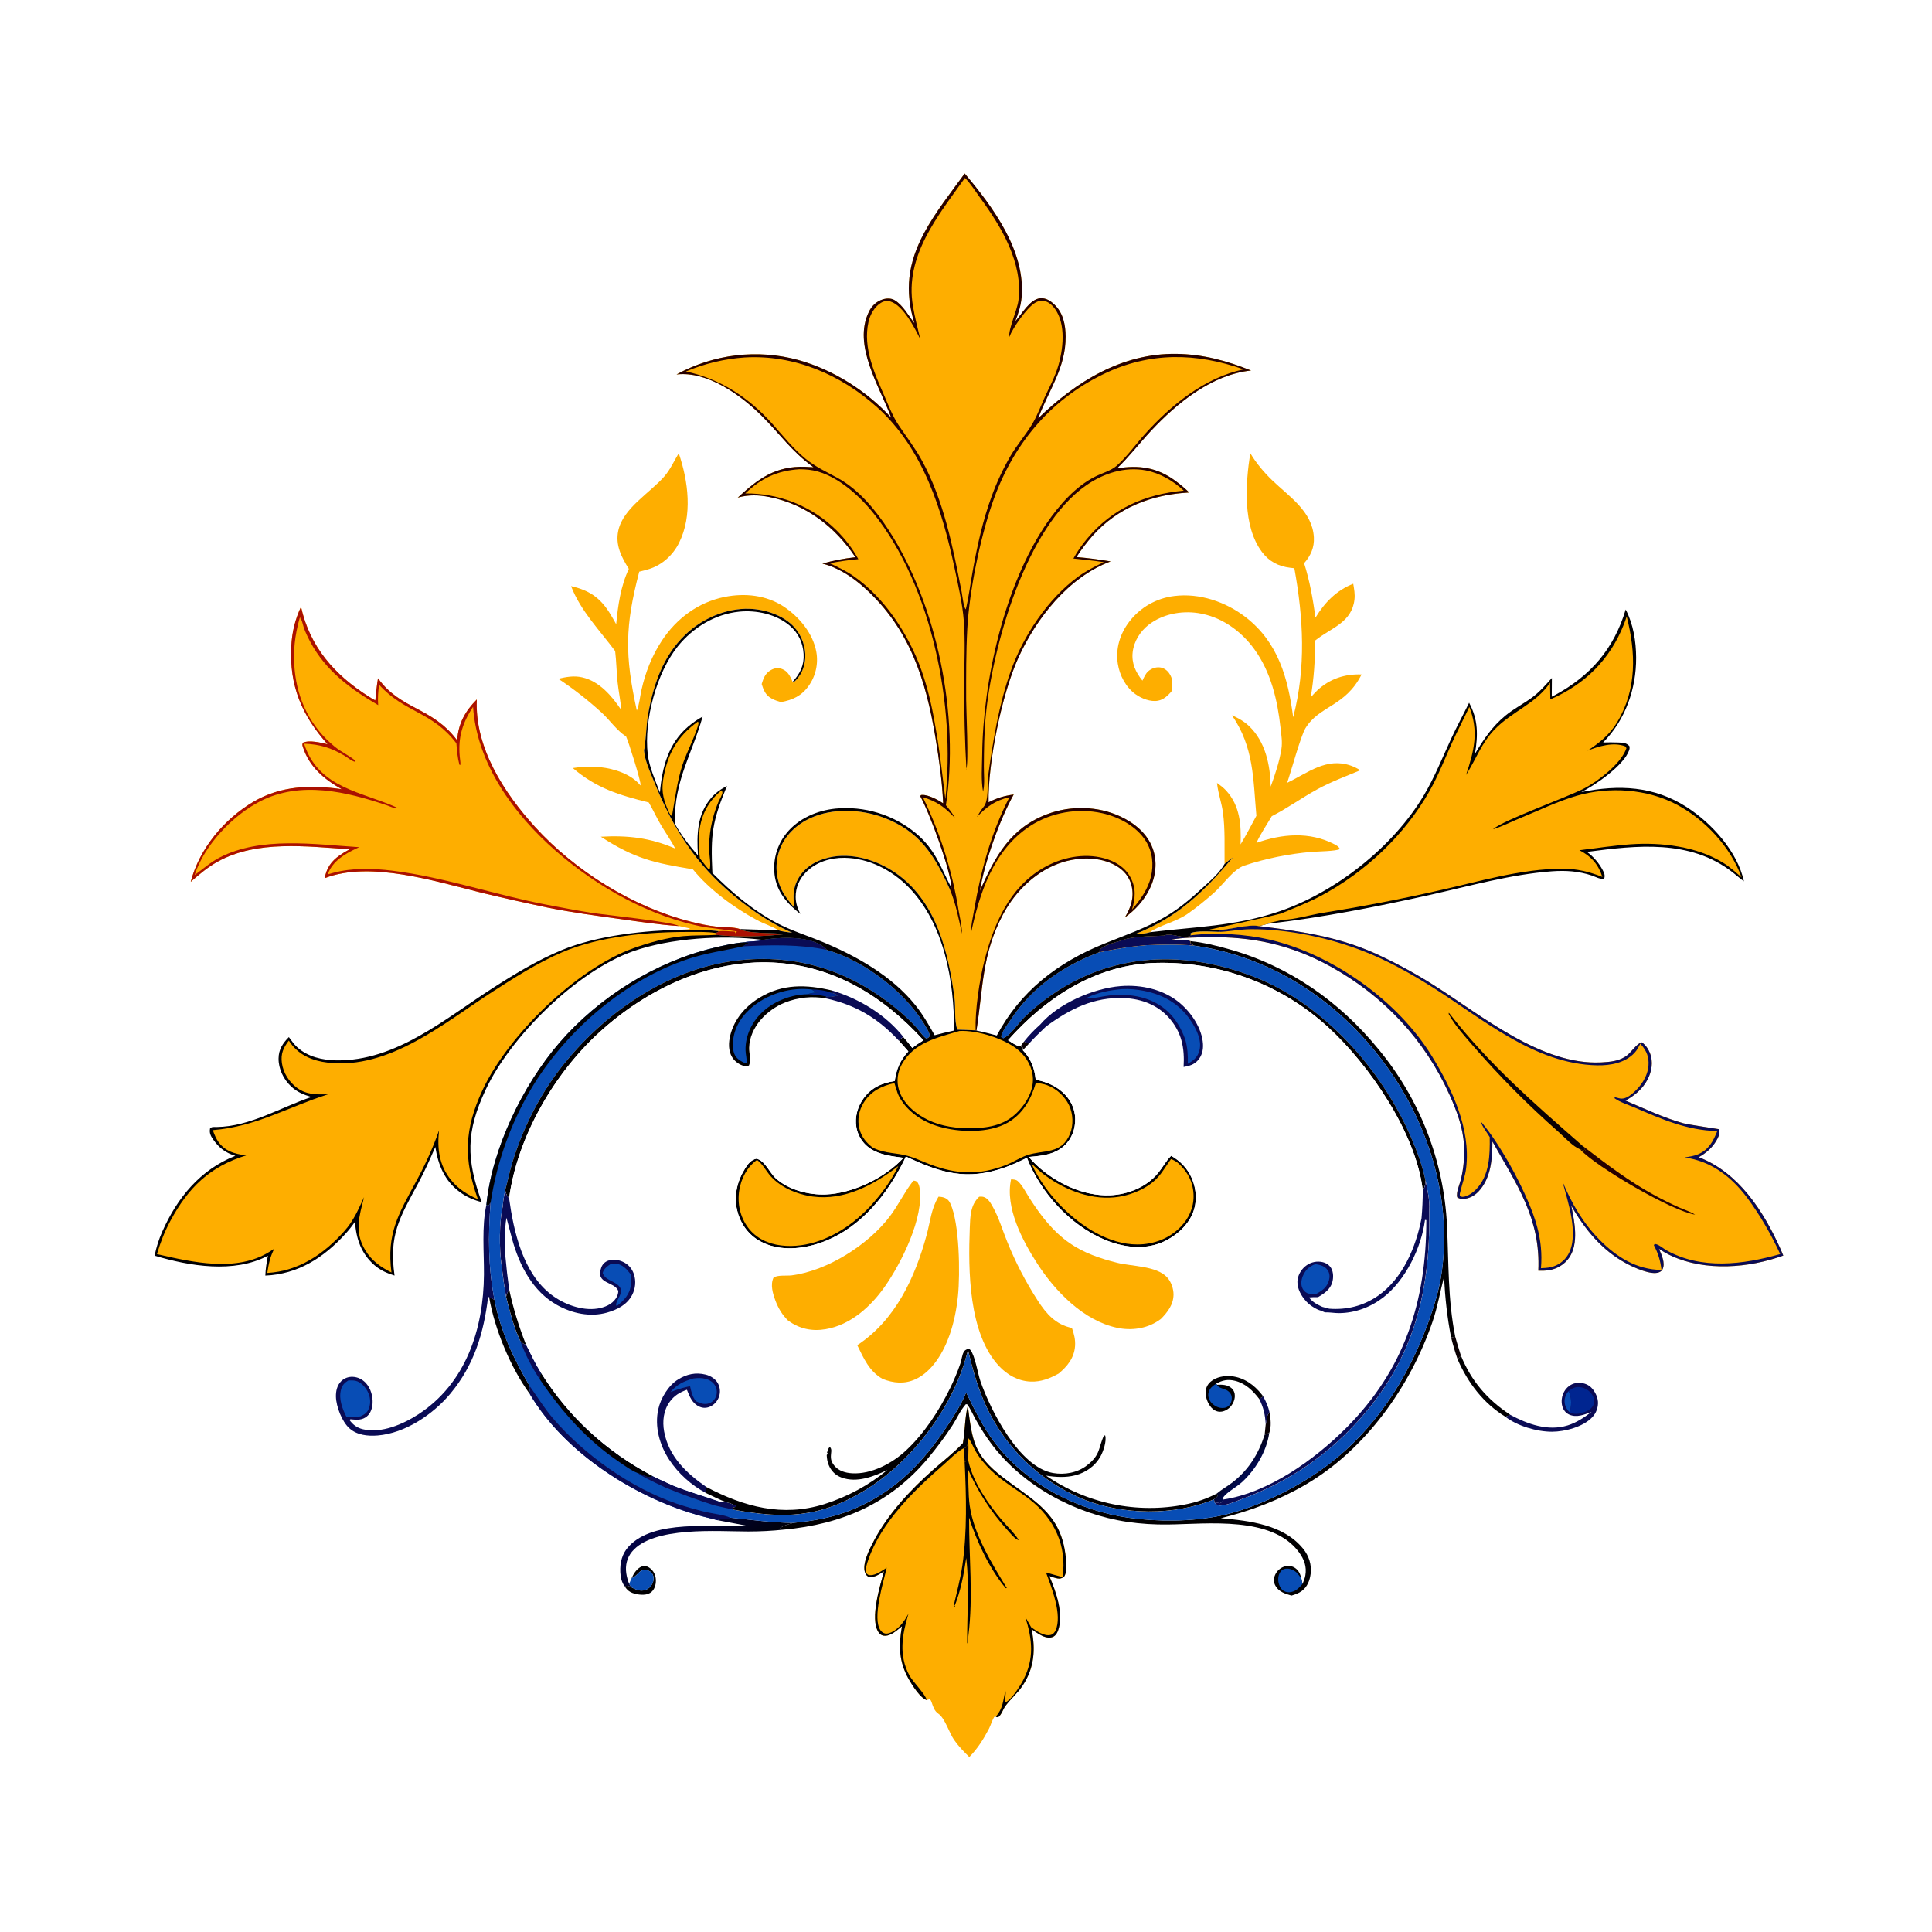 <?xml version="1.0" encoding="utf-8" ?>
<svg xmlns="http://www.w3.org/2000/svg" xmlns:xlink="http://www.w3.org/1999/xlink" width="1024" height="1024">
	<path fill="white" d="M0 0L1024 0L1024 1024L0 1024L0 0Z"/>
	<path fill="#0A0003" d="M771.308 708.504C772.29 711.829 773.213 715.189 774.299 718.481L772.553 720.464C771.207 716.619 770.097 712.785 769.11 708.832C769.838 708.845 770.592 708.635 771.308 708.504Z"/>
	<path fill="#010002" d="M334.8 836.395C334.861 836.252 334.92 836.107 334.984 835.965C335.928 833.859 337.836 831.119 340.098 830.288C341.411 829.806 342.69 829.989 343.869 830.718Q344.219 830.935 344.544 831.186Q344.869 831.438 345.167 831.723Q345.464 832.007 345.73 832.321Q345.996 832.634 346.228 832.974Q346.46 833.314 346.656 833.676Q346.851 834.038 347.008 834.418Q347.165 834.798 347.281 835.193Q347.397 835.587 347.472 835.992C347.87 838.206 347.541 840.83 346.227 842.705C345.266 844.076 343.893 844.823 342.275 845.096C339.623 845.543 335.373 844.895 333.232 843.205C332.317 842.482 331.688 841.705 331.081 840.706C332.598 840.233 332.982 840.616 334.433 841.167C336.451 842.218 338.569 843.325 340.922 842.975Q341.268 842.92 341.607 842.829Q341.945 842.737 342.272 842.609Q342.599 842.481 342.909 842.319Q343.22 842.157 343.512 841.962Q343.803 841.767 344.072 841.541Q344.341 841.316 344.583 841.063Q344.826 840.81 345.04 840.532Q345.254 840.254 345.437 839.955C346.345 838.469 346.717 836.556 346.111 834.887C345.672 833.68 344.811 832.859 343.594 832.454C338.943 830.907 338.427 834.913 335.223 836.272C335.088 836.329 334.941 836.354 334.8 836.395Z"/>
	<path fill="#010002" d="M774.299 718.481C779.877 732.067 788.219 741.759 800.451 749.875C799.616 750.235 798.77 750.671 797.893 750.908C786.155 743.714 778.005 732.917 772.553 720.464L774.299 718.481Z"/>
	<path fill="#084DB5" d="M334.8 836.395C334.941 836.354 335.088 836.329 335.223 836.272C338.427 834.913 338.943 830.907 343.594 832.454C344.811 832.859 345.672 833.68 346.111 834.887C346.717 836.556 346.345 838.469 345.437 839.955Q345.254 840.254 345.04 840.532Q344.826 840.81 344.583 841.063Q344.341 841.316 344.072 841.541Q343.803 841.767 343.512 841.962Q343.22 842.157 342.909 842.319Q342.599 842.481 342.272 842.609Q341.945 842.737 341.607 842.829Q341.268 842.92 340.922 842.975C338.569 843.325 336.451 842.218 334.433 841.167L333.47 839.502C333.823 838.449 334.354 837.415 334.8 836.395Z"/>
	<path fill="#010002" d="M259.259 687.636C260.278 688.013 261.156 688.405 262.086 688.967C265.266 705.688 272.342 720.248 280.83 734.806C280.135 736.518 281.474 737.257 280.796 738.837C270.651 724.973 262.173 704.554 259.259 687.636Z"/>
	<path fill="#0A0B55" d="M843.582 748.314C839.818 749.762 835.603 751.562 831.629 749.721C829.855 748.9 828.666 747.362 828.1 745.509C827.31 742.924 827.728 739.914 829.056 737.578C830.337 735.324 832.447 733.633 835.009 733.111C837.547 732.594 840.478 733.147 842.559 734.721C844.887 736.482 846.733 739.975 846.94 742.883Q846.975 743.446 846.953 744.009Q846.931 744.573 846.851 745.131Q846.771 745.689 846.634 746.236Q846.497 746.783 846.305 747.314Q846.113 747.844 845.868 748.352Q845.623 748.86 845.327 749.34Q845.031 749.82 844.688 750.267Q844.344 750.714 843.957 751.124C839.18 756.269 829.473 758.824 822.606 758.844C814.7 758.868 804.161 755.821 797.893 750.908C798.77 750.671 799.616 750.235 800.451 749.875C809.616 754.818 820.391 758.709 830.831 755.514C835.605 754.052 839.638 751.291 843.582 748.314Z"/>
	<path fill="#084DB5" d="M831.267 737.379C832.928 739.528 832.933 744.307 832.351 746.976C832.19 747.715 832.087 747.851 831.792 748.443C830.515 747.014 829.64 745.689 829.348 743.76C828.97 741.262 829.819 739.344 831.267 737.379Z"/>
	<path fill="#002590" d="M831.267 737.379C833.269 735.837 834.913 734.896 837.516 735.225Q837.976 735.286 838.428 735.395Q838.879 735.504 839.317 735.658Q839.755 735.813 840.175 736.012Q840.594 736.21 840.991 736.452Q841.388 736.693 841.758 736.973Q842.128 737.254 842.467 737.571Q842.807 737.888 843.111 738.239Q843.416 738.589 843.683 738.969C844.606 740.282 845.126 741.891 844.87 743.506C844.584 745.307 843.357 746.594 841.854 747.493C839.796 748.722 836.055 749.843 833.665 749.188C832.982 749 832.406 748.782 831.792 748.443C832.087 747.851 832.19 747.715 832.351 746.976C832.933 744.307 832.928 739.528 831.267 737.379Z"/>
	<defs>
		<linearGradient id="gradient_0" gradientUnits="userSpaceOnUse" x1="378.139" y1="832.07" x2="358.397" y2="802.871">
			<stop offset="0" stop-color="#00010F"/>
			<stop offset="1" stop-color="#030345"/>
		</linearGradient>
	</defs>
	<path fill="url(#gradient_0)" d="M386.928 804.388C398.238 805.466 409.246 807.148 420.646 807.118C418.717 807.703 414.73 808.536 413.474 810.048C414.154 810.312 414.779 810.539 415.488 810.72Q406.074 811.718 396.608 811.712C380.401 811.732 346.193 808.797 334.959 822.427C332.275 825.683 331.342 829.755 331.949 833.902C332.223 835.777 332.773 837.738 333.47 839.502L334.433 841.167C332.982 840.616 332.598 840.233 331.081 840.706C329.476 838.751 328.883 835.719 328.777 833.245C328.559 828.204 329.695 823.514 333.174 819.717C346.681 804.975 377.523 809.796 395.722 808.638L380.288 805.725C381.931 805.051 382.913 804.868 384.69 804.977C384.901 804.99 385.112 805.011 385.324 805.022C385.601 805.037 385.879 805.043 386.156 805.056L386.655 805.083L386.928 804.388Z"/>
	<path fill="#0A0B55" d="M260.036 637.398C258.661 654.944 258.708 671.608 262.086 688.967C261.156 688.405 260.278 688.013 259.259 687.636L258.728 687.257C256.42 706.546 251.298 723.618 238.601 738.783C229.412 749.759 214.726 759.658 200.135 760.833C194.891 761.255 189.174 760.657 185.123 756.971C181.235 753.434 178.178 745.512 178.056 740.274C177.988 737.326 178.667 734.217 180.827 732.074C182.441 730.473 184.628 729.664 186.893 729.741C189.622 729.833 192.115 731.081 193.947 733.082C196.512 735.884 197.69 740.083 197.475 743.826C197.33 746.355 196.481 749.046 194.465 750.709C192.066 752.688 189.385 752.632 186.454 752.313C185.542 752.214 185.965 752.092 185.23 752.633C187.098 755.172 189.202 756.759 192.301 757.518C202.057 759.908 213.646 754.865 221.653 749.673C246.915 733.291 256.316 704.447 256.503 675.5C256.58 663.608 255.266 650.25 257.783 638.622L258.754 639.057L260.036 637.398Z"/>
	<path fill="#084DB5" d="M184.604 731.674C185.86 731.64 187.29 731.57 188.524 731.862C191.234 732.501 193.675 735.208 194.882 737.594C196.268 740.333 196.626 743.48 195.554 746.383C194.66 748.802 193.351 749.581 191.106 750.7C188.7 751.12 186.083 750.97 183.639 751.008C181.477 746.747 179.504 741.645 180.68 736.805C181.286 734.31 182.479 733.002 184.604 731.674Z"/>
	<path fill="#010002" d="M630.941 498.825C638.013 499.53 644.876 501.239 651.699 503.17C683.33 512.119 709.975 530.787 730.675 556.149Q732.705 558.597 734.636 561.125Q736.566 563.652 738.393 566.256Q740.221 568.859 741.942 571.533Q743.663 574.208 745.276 576.949Q746.888 579.69 748.389 582.494Q749.89 585.298 751.277 588.16Q752.665 591.022 753.936 593.938Q755.207 596.853 756.36 599.817Q757.513 602.781 758.546 605.789Q759.579 608.797 760.491 611.844Q761.402 614.891 762.19 617.973Q762.979 621.054 763.643 624.164Q764.307 627.275 764.845 630.409Q765.384 633.544 765.796 636.698Q766.208 639.851 766.493 643.019Q766.778 646.186 766.936 649.363C767.866 669.335 767.355 688.782 771.308 708.504C770.592 708.635 769.838 708.845 769.11 708.832C767.02 698.234 765.905 687.613 765.357 676.828C763.266 684.763 761.955 692.715 759.281 700.522C747.504 734.914 723.781 768.24 692.17 786.776C678.082 795.037 662.91 800.801 647.067 804.679C662.345 806.035 680.298 808.049 690.694 820.855C693.743 824.61 695.277 829.314 694.668 834.142C694.222 837.681 692.942 840.998 690.027 843.204C688.351 844.473 686.506 845.082 684.516 845.682C681.197 844.722 677.899 843.76 676.048 840.546C675.092 838.885 674.974 837.118 675.594 835.314Q675.729 834.931 675.902 834.563Q676.074 834.195 676.283 833.846Q676.491 833.497 676.733 833.17Q676.976 832.844 677.249 832.543Q677.523 832.243 677.825 831.971Q678.128 831.699 678.455 831.459Q678.783 831.219 679.134 831.013Q679.484 830.806 679.853 830.636C681.572 829.858 683.664 829.701 685.408 830.487C687.343 831.358 688.599 832.972 689.264 834.951C689.439 835.47 689.578 835.994 689.714 836.524C689.946 837.526 690.182 838.52 690.357 839.534C690.973 838.052 691.579 836.574 691.859 834.986C692.672 830.387 691.227 826.467 688.537 822.785C674.329 803.335 640.107 807.763 619.06 808.015Q608.218 808.17 597.486 806.621C569.923 802.453 542.185 787.713 525.352 765.139C522.348 761.111 519.611 756.784 517.149 752.399C515.647 749.725 514.439 746.794 512.626 744.322L511.914 744.275C509.055 747.426 507.185 751.805 504.862 755.394C500.989 761.375 496.585 767.236 492.028 772.717C471.951 796.857 446.289 807.9 415.488 810.72C414.779 810.539 414.154 810.312 413.474 810.048C414.73 808.536 418.717 807.703 420.646 807.118C431.71 806.103 442.175 804.126 452.461 799.808C474.113 790.717 488.991 775.459 501.77 756.216C505.629 750.405 509.453 744.508 512.085 738.024C516.468 747.148 521.001 756.326 527.116 764.436C543.744 786.491 571.239 800.637 598.271 804.442C613.465 806.581 631.897 806.534 646.98 803.326C666.275 799.223 688.183 788.235 703.842 776.409C728.633 757.687 745.806 731.143 756.5 702.288C759.88 693.166 762.886 683.59 764.204 673.929C769.617 634.268 756.617 593.868 732.826 562.303C708.291 529.752 673.321 506.878 632.612 501.172L630.867 499.746L630.941 498.825Z"/>
	<path fill="#084DB5" d="M690.357 839.534C688.552 841.495 687.089 843.225 684.385 843.795C682.834 844.123 681.434 843.923 680.104 843.007C678.726 842.059 677.889 840.156 677.616 838.561C677.272 836.56 677.596 834.245 678.985 832.68C679.909 831.639 681.042 831.366 682.385 831.398C684.135 831.439 686.432 832.524 687.573 833.823C688.318 834.673 689.011 835.634 689.714 836.524C689.946 837.526 690.182 838.52 690.357 839.534Z"/>
	<path fill="#FEAE00" d="M359.752 240.237C364.801 255.015 367.169 273.225 359.894 287.746C356.682 294.158 351.123 299.303 344.24 301.534C342.468 302.109 340.631 302.564 338.817 302.989C331.245 331.898 331.1 347.245 337.524 376.59C338.89 373.333 339.199 369.203 339.98 365.722C342.091 356.316 345.544 347.513 350.873 339.45C358.589 327.776 370.134 319.191 383.978 316.399C394.765 314.224 406.221 315.391 415.521 321.59C423.645 327.006 430.901 335.706 432.664 345.519Q432.768 346.105 432.843 346.696Q432.918 347.286 432.964 347.88Q433.009 348.473 433.025 349.068Q433.041 349.663 433.027 350.258Q433.013 350.853 432.969 351.447Q432.925 352.041 432.852 352.631Q432.779 353.222 432.676 353.809Q432.573 354.395 432.441 354.975Q432.309 355.556 432.149 356.129Q431.988 356.702 431.799 357.266Q431.609 357.831 431.392 358.385Q431.175 358.939 430.931 359.482Q430.686 360.025 430.415 360.555Q430.143 361.084 429.846 361.6Q429.548 362.116 429.225 362.616Q428.902 363.116 428.555 363.599C424.844 368.833 420.039 371.039 413.927 372.126C412.254 371.661 410.646 371.129 409.106 370.311C405.843 368.579 404.765 365.955 403.706 362.575C403.751 362.426 403.794 362.277 403.842 362.129L404.084 361.392C405.028 358.46 406.247 356.275 409.132 354.862C410.854 354.018 412.785 353.901 414.576 354.603C417.669 355.817 418.846 358.545 420.121 361.386L420.752 361.568C424.543 358.137 426.435 354 426.795 348.904C427.2 343.17 424.954 336.857 421.165 332.608C415.422 326.167 405.639 322.938 397.197 322.674C384.746 322.285 372.083 327.917 363.189 336.449C351.167 347.983 346.22 363.192 343.4 379.174C342.546 384.019 342.018 397.154 341.304 397.347C341.633 402.813 344.436 408.788 346.486 413.841C355.642 436.416 366.376 454.737 384.8 471.118C395.331 480.482 406.991 488.722 419.935 494.391C417.646 494.005 414.645 493.872 412.523 493.028C409.136 490.906 404.712 489.56 401.074 487.59C388.902 481 376.064 471.611 367.231 460.76C346.331 457.274 336.553 455.206 318.438 443.478C332.747 442.678 344.698 444.042 357.91 449.772C355.647 445.422 352.711 441.353 350.221 437.117C347.954 433.261 346.113 429.196 343.87 425.345C328.146 421.394 316.271 417.892 303.595 407.081Q307.212 406.49 310.876 406.376Q314.54 406.261 318.187 406.626C325.63 407.443 334.592 410.277 339.423 416.293C339.443 416.243 339.466 416.195 339.483 416.144C339.97 414.69 333.119 393.061 331.854 390.367C327.006 387.28 323.29 381.812 319.069 377.871Q308.202 367.908 295.917 359.757C300.183 358.766 304.123 358.023 308.506 358.994C317.621 361.014 324.291 368.858 329.238 376.239C328.951 371.342 327.845 366.473 327.335 361.585C326.763 356.097 326.694 350.539 326.044 345.071C317.83 334.048 307.63 323.638 302.678 310.641C311.991 312.81 317.851 316.529 322.989 324.671C324.261 326.687 325.425 328.778 326.596 330.854C327.536 320.934 328.979 310.613 333.291 301.519C329.356 295.207 326.017 288.82 327.737 281.11C330.404 269.157 344.557 261.259 352.208 252.394C355.345 248.758 357.25 244.298 359.752 240.237Z"/>
	<path fill="#FEAE00" d="M686.032 301.175Q684.933 301.073 683.838 300.93C677.622 300.169 672.672 297.636 668.857 292.539C658.504 278.707 660.161 256.328 662.666 240.178C665.764 245.434 669.936 250.374 674.324 254.596C683.266 263.2 695.618 271.038 696.376 284.788C696.674 290.179 694.711 294.548 691.201 298.518C694.242 307.955 695.847 317.55 697.246 327.33C702.135 319.306 708.386 312.876 717.242 309.396C717.732 312.257 718.235 314.862 717.896 317.785C716.49 329.915 705.785 332.661 697.59 339.082L697.03 339.526C697.06 349.796 696.418 359.51 694.705 369.624C695.833 368.355 696.965 367.062 698.207 365.903C704.784 359.766 712.756 357.144 721.657 357.482C713.078 374.582 699.195 373.933 691.887 386.021C689.39 390.151 684.295 408.93 682.216 414.923C693.254 409.583 703.051 401.293 715.986 405.802C717.763 406.421 719.382 407.277 720.985 408.251C713.364 411.43 705.551 414.33 698.293 418.291C690.052 422.789 682.429 428.335 674.059 432.609C671.407 437.17 668.085 441.967 665.939 446.767C679.377 441.944 694.157 440.645 707.294 447.498C708.6 448.18 709.47 448.691 710.192 449.982C708.466 451.189 697.991 451.279 695.154 451.523C683.277 452.543 670.922 455.002 659.579 458.754C653.766 460.677 648.2 468.924 643.572 473.072C639.133 477.051 634.261 480.998 629.376 484.409C623.32 488.639 613.866 490.68 609.505 494.091C606.916 494.937 604.176 494.979 601.474 495.176C624.125 486.307 637.978 472.782 653.388 454.497C651.891 455.533 650.48 456.767 649.049 457.898C648.951 448.901 649.396 439.575 648.189 430.65C647.502 425.574 645.713 420.721 645.111 415.612C645.086 415.399 645.066 415.187 645.043 414.974C646.756 416.215 648.43 417.444 649.864 419.011C657.273 427.106 657.907 437.166 657.526 447.563C660.528 442.646 663.164 437.444 665.915 432.38C664.168 412.8 664.655 396.125 652.954 379.113C656.344 380.612 659.29 382.242 661.993 384.803C670.703 393.054 673.257 405.429 673.496 416.949C675.859 410.35 678.076 403.904 679.183 396.95C679.768 393.278 679.114 389.438 678.711 385.763C677.094 371.042 673.65 356.237 664.788 344.035C657.659 334.219 647.05 326.717 634.895 324.925C625.925 323.603 616.144 325.5 608.866 331.1C604.354 334.573 601.017 339.889 600.348 345.591C599.655 351.501 601.9 356.273 605.508 360.754C606.343 359.013 607.15 357.028 608.641 355.735C610.309 354.287 612.554 353.494 614.765 353.733C616.649 353.937 618.337 355.061 619.472 356.546C621.926 359.759 621.477 362.827 620.879 366.53C618.93 368.716 616.797 370.793 613.809 371.373C609.858 372.14 605.125 370.268 601.944 368.016C596.766 364.35 593.427 358.011 592.465 351.81C591.213 343.748 593.609 335.947 598.494 329.55Q599.029 328.848 599.598 328.174Q600.167 327.5 600.77 326.855Q601.372 326.21 602.006 325.596Q602.639 324.982 603.303 324.401Q603.967 323.819 604.658 323.271Q605.35 322.724 606.069 322.211Q606.787 321.699 607.53 321.223Q608.273 320.747 609.039 320.309Q609.805 319.871 610.592 319.472Q611.379 319.072 612.184 318.713Q612.99 318.353 613.813 318.034Q614.636 317.716 615.474 317.438Q616.311 317.161 617.162 316.926Q618.012 316.691 618.873 316.499Q619.734 316.306 620.604 316.157Q621.474 316.008 622.35 315.903C635.746 314.211 649.752 318.984 660.294 327.162C677.499 340.509 682.691 359.477 685.412 380.15C692.305 353.961 690.836 327.51 686.032 301.175Z"/>
	<path fill="#084DB5" d="M404.334 498.17C413.469 496.722 428.458 495.972 436.33 501.72C437.03 502.232 437.636 502.834 438.218 503.474C458.88 509.491 481.215 526.71 491.578 545.729C492.207 546.884 492.708 547.833 492.754 549.173C492.008 550.09 492.008 550.157 490.868 550.42C488.702 548.719 487.214 546.242 485.373 544.201Q481.163 539.618 476.366 535.654C451.578 514.759 422.518 505.183 390.126 509.145C353.184 513.663 319.516 537.346 297.04 566.276C285.648 580.94 276.902 598.589 271.479 616.344C270.029 621.09 269.138 625.983 267.76 630.731C267.32 633.48 266.556 636.555 266.516 639.318C264.554 647.254 264.591 662.154 265.82 670.356C266.5 676.065 267.249 681.716 268.266 687.376C270.268 695.095 272.189 703.269 275.654 710.474C276.56 711.325 277.287 712.46 278.551 712.502L278.675 712.399C281.224 717.524 283.679 722.708 286.694 727.58C301.472 751.218 321.369 769.347 345.992 782.364L350.002 784.292L356.449 787.253C364.933 790.696 373.545 793.072 382.131 796.117L385.111 796.245C386.933 796.619 388.606 797.49 390.348 798.125L390.024 798.676L388.327 798.953L388.429 800.08C415.189 805.051 434.161 804.617 458.171 790.028C483.89 774.401 506.009 744.812 513.063 715.429C515.186 724.536 517.68 733.558 521.317 742.192Q521.781 743.288 522.272 744.372Q522.763 745.457 523.28 746.529Q523.796 747.601 524.339 748.661Q524.882 749.72 525.45 750.766Q526.018 751.812 526.611 752.844Q527.205 753.875 527.823 754.892Q528.441 755.91 529.084 756.911Q529.727 757.913 530.393 758.899Q531.06 759.885 531.75 760.855Q532.441 761.824 533.155 762.777Q533.868 763.729 534.605 764.664Q535.342 765.599 536.101 766.516Q536.86 767.433 537.641 768.331Q538.422 769.229 539.224 770.108Q540.027 770.987 540.851 771.847Q541.674 772.706 542.518 773.545Q543.363 774.384 544.227 775.202Q545.091 776.021 545.975 776.818Q546.859 777.615 547.762 778.391Q548.665 779.166 549.586 779.92Q550.508 780.673 551.447 781.404Q552.387 782.135 553.344 782.843Q554.301 783.551 555.274 784.235Q556.248 784.92 557.238 785.58Q558.228 786.241 559.234 786.878Q560.24 787.514 561.261 788.126Q562.282 788.738 563.317 789.325Q564.352 789.912 565.402 790.474Q566.451 791.035 567.514 791.572Q568.577 792.108 569.652 792.618Q570.727 793.128 571.815 793.612Q572.902 794.096 574.001 794.554C594.857 803.029 622.601 803.474 643.432 794.649L643.725 796.274C644.49 797.077 644.874 797.778 646.039 797.915C649.277 798.295 654.961 795.718 658.002 794.597C680.156 786.436 699.352 774.312 715.821 757.376C748.411 723.863 758.271 686.909 757.514 641.373C757.878 636.326 756.582 630.714 755.564 625.798C753.865 617.6 750.9 609.652 747.537 602C731.878 566.374 701.341 531.987 664.811 517.8C625.224 502.427 584.753 505.191 550.981 532.074Q546.786 535.427 542.921 539.157C539.639 542.366 535.852 548.487 531.769 550.278L530.736 549.709C530.707 549.217 530.666 549.105 530.827 548.562C531.578 546.021 534.27 542.622 535.748 540.374C547.043 523.186 563.325 512.042 582.358 504.8Q591.504 502.871 600.768 501.625L607.285 500.972C615.798 500.568 624.102 500.384 632.612 501.172C673.321 506.878 708.291 529.752 732.826 562.303C756.617 593.868 769.617 634.268 764.204 673.929C762.886 683.59 759.88 693.166 756.5 702.288C745.806 731.143 728.633 757.687 703.842 776.409C688.183 788.235 666.275 799.223 646.98 803.326C631.897 806.534 613.465 806.581 598.271 804.442C571.239 800.637 543.744 786.491 527.116 764.436C521.001 756.326 516.468 747.148 512.085 738.024C509.453 744.508 505.629 750.405 501.77 756.216C488.991 775.459 474.113 790.717 452.461 799.808C442.175 804.126 431.71 806.103 420.646 807.118C409.246 807.148 398.238 805.466 386.928 804.388L386.655 805.083L386.156 805.056C385.879 805.043 385.601 805.037 385.324 805.022C385.112 805.011 384.901 804.99 384.69 804.977C382.913 804.868 381.931 805.051 380.288 805.725L372.931 803.854C337.994 794.774 299.383 770.479 280.796 738.837C281.474 737.257 280.135 736.518 280.83 734.806C272.342 720.248 265.266 705.688 262.086 688.967C258.708 671.608 258.661 654.944 260.036 637.398L258.754 639.057L257.783 638.622C260.755 608.824 277.054 575.21 296.464 552.722C317.401 528.466 347.34 509.8 378.445 502.337C383.638 501.091 389.104 499.822 394.429 499.448C397.713 498.688 401.056 499.211 404.334 498.17Z"/>
	<path fill="#0A0B55" d="M275.654 710.474C276.56 711.325 277.287 712.46 278.551 712.502L278.675 712.399C281.224 717.524 283.679 722.708 286.694 727.58C286.419 728.746 286.111 729.868 286.1 731.073C281.823 724.593 278.279 717.789 275.654 710.474Z"/>
	<path fill="#0A0B55" d="M337.996 780.762C338.144 780.797 338.292 780.831 338.439 780.868C341.268 781.583 343.187 783.868 345.992 782.364L350.002 784.292L356.449 787.253C364.933 790.696 373.545 793.072 382.131 796.117L385.111 796.245C386.933 796.619 388.606 797.49 390.348 798.125L390.024 798.676L388.327 798.953L388.429 800.08L378.6 797.858C369.766 795.054 361.188 791.923 352.612 788.403L347.446 785.938C344.24 784.353 340.895 782.871 337.996 780.762Z"/>
	<path fill="#0A0B55" d="M404.334 498.17C413.469 496.722 428.458 495.972 436.33 501.72C437.03 502.232 437.636 502.834 438.218 503.474C424.279 500.456 407.99 500.796 393.819 501.577C394.781 500.779 395.883 500.296 396.991 499.73L394.429 499.448C397.713 498.688 401.056 499.211 404.334 498.17Z"/>
	<path fill="#010002" d="M286.694 727.58C301.472 751.218 321.369 769.347 345.992 782.364C343.187 783.868 341.268 781.583 338.439 780.868C338.292 780.831 338.144 780.797 337.996 780.762C334.764 779.543 331.154 776.864 328.267 774.915C310.911 763.201 297.767 748.236 286.1 731.073C286.111 729.868 286.419 728.746 286.694 727.58Z"/>
	<path fill="#0A0B55" d="M280.796 738.837C281.474 737.257 280.135 736.518 280.83 734.806C284.878 740.506 288.656 746.602 293.212 751.905C309.782 771.195 334.326 788.609 358.517 796.928Q366.109 799.467 373.889 801.354C377.235 802.169 384.282 802.973 386.928 804.388L386.655 805.083L386.156 805.056C385.879 805.043 385.601 805.037 385.324 805.022C385.112 805.011 384.901 804.99 384.69 804.977C382.913 804.868 381.931 805.051 380.288 805.725L372.931 803.854C337.994 794.774 299.383 770.479 280.796 738.837Z"/>
	<path fill="#010002" d="M257.783 638.622C260.755 608.824 277.054 575.21 296.464 552.722C317.401 528.466 347.34 509.8 378.445 502.337C383.638 501.091 389.104 499.822 394.429 499.448L396.991 499.73C395.883 500.296 394.781 500.779 393.819 501.577C383.973 503.842 374.451 505.029 364.759 508.261C331.636 519.306 301.742 544.866 283.319 574.113Q281.088 577.723 279.042 581.441Q276.995 585.159 275.137 588.975Q273.28 592.791 271.617 596.695Q269.953 600.599 268.488 604.582Q267.022 608.565 265.759 612.616Q264.495 616.668 263.437 620.778Q262.379 624.887 261.528 629.045Q260.677 633.203 260.036 637.398L258.754 639.057L257.783 638.622Z"/>
	<path fill="#FEAE00" d="M512.958 745.138C515.344 763.426 515.889 770.963 531.481 782.978C547.089 795.006 561.763 801.554 564.648 823.513C565.1 826.952 565.966 832.727 563.964 835.695C562.857 836.464 561.93 836.876 560.572 836.612C559.085 836.321 557.605 835.79 556.157 835.349C559.679 843.405 563.962 855.485 560.76 864.314C560.252 865.714 559.351 867.088 557.905 867.65C555.538 868.571 552.853 867.396 550.834 866.207Q548.699 864.972 546.74 863.475C548.957 874.24 548.211 884.054 542.005 893.424C539.374 897.396 535.74 900.354 532.945 904.123C531.48 906.1 530.985 908.676 529.011 910.192C527.944 909.991 528.334 910.171 527.769 909.853L527.45 909.503C526.007 910.948 525.224 914.222 524.243 916.113C521.387 921.617 518.134 926.836 513.754 931.249C510.801 928.393 507.998 925.509 505.651 922.123C503.126 918.479 500.82 910.692 497.435 908.364C495.168 906.805 494.684 904.793 493.79 902.301C493.473 901.416 493.457 901.289 492.742 900.619L491.172 901.054C487.84 900.125 483.39 893.073 481.641 889.966C476.404 880.664 476.242 872.243 478.059 861.95C475.464 864.023 471.933 867.468 468.347 866.938C467.06 866.748 466.258 866.08 465.558 864.987C460.954 857.808 466.575 840.258 468.507 832.825C466.032 834.39 463.777 836.036 460.721 835.923C459.545 835.315 459.04 834.876 458.545 833.605C456.703 828.868 461.068 820.631 463.271 816.466C470.746 802.325 482.631 789.578 494.556 779.037C499.828 774.377 505.531 770.039 510.35 764.903C511.591 758.283 511.247 751.719 512.958 745.138Z"/>
	<path fill="#0A0003" d="M513.147 763.408C513.471 766.924 513.167 770.417 513.169 773.937L511.282 774.889L510.983 767.476L511.815 767.356C512.947 766.169 512.865 764.999 513.147 763.408Z"/>
	<path fill="#010002" d="M511.282 774.889L513.169 773.937L513.314 774.606C515.83 785.695 523.951 797.449 531.233 805.954C534.102 809.303 537.65 812.518 539.961 816.265C538.19 816.17 534.83 811.926 533.603 810.563Q530.359 806.98 527.422 803.141Q524.485 799.302 521.875 795.233Q519.265 791.165 517 786.895Q514.736 782.625 512.831 778.182C513.506 784.79 513.05 791.579 513.98 798.12C516.128 813.218 525.804 828.875 533.622 841.705L533.081 841.777C524.609 831.852 517.593 816.855 513.629 804.369C513.564 825.189 515.874 846.101 513.276 866.836C513.143 867.9 513.125 870.24 512.625 871.139C512.453 855.944 513.924 840.943 512.118 825.764C510.761 834.834 509.158 843.503 505.635 852.027L506.242 851.332L505.617 850.464C507.189 843.589 509.037 836.761 510.06 829.777C512.665 812.001 512.143 792.828 511.282 774.889Z"/>
	<path fill="#010002" d="M512.958 745.138C515.344 763.426 515.889 770.963 531.481 782.978C547.089 795.006 561.763 801.554 564.648 823.513C565.1 826.952 565.966 832.727 563.964 835.695C562.857 836.464 561.93 836.876 560.572 836.612C559.085 836.321 557.605 835.79 556.157 835.349C559.679 843.405 563.962 855.485 560.76 864.314C560.252 865.714 559.351 867.088 557.905 867.65C555.538 868.571 552.853 867.396 550.834 866.207Q548.699 864.972 546.74 863.475C548.957 874.24 548.211 884.054 542.005 893.424C539.374 897.396 535.74 900.354 532.945 904.123C531.48 906.1 530.985 908.676 529.011 910.192C527.944 909.991 528.334 910.171 527.769 909.853C531.739 905.324 531.521 901.628 532.88 896.16C533.366 898.16 532.452 900.312 532.639 902.402C535.91 901.212 540.628 893.702 542.308 890.492C548.293 879.059 547.15 868.902 543.408 856.984L546.531 862.475C549.244 864.378 553.399 867.421 556.894 866.539C558.108 866.233 558.936 865.296 559.451 864.201C563.238 856.152 557.253 841.185 554.399 833.416C557.295 834.324 560.26 835.076 563.184 835.894C565.59 819.246 558.793 804.834 545.643 794.648C538.946 789.461 531.426 785.275 525.309 779.362C522.271 776.426 519.229 772.896 517.123 769.22C515.823 766.951 514.91 764.451 513.402 762.312L513.147 763.408C512.865 764.999 512.947 766.169 511.815 767.356L510.983 767.476C507.194 769.354 503.487 773.362 500.285 776.149C484.604 789.795 467.05 806.736 460.175 826.836C459.425 829.029 458.56 831.424 459.12 833.745C460.028 834.718 460.221 834.904 461.668 834.86C464.358 834.778 467.805 832.372 469.96 830.915C468.385 838.306 461.989 857.922 466.815 864.258C467.538 865.209 468.66 865.913 469.893 865.855C473.158 865.702 476.635 862.476 478.519 860.003C479.615 858.563 480.544 856.946 481.475 855.396C478.152 866.442 476.248 877.269 481.956 887.938C483.825 891.43 490.542 897.975 491.172 901.054C487.84 900.125 483.39 893.073 481.641 889.966C476.404 880.664 476.242 872.243 478.059 861.95C475.464 864.023 471.933 867.468 468.347 866.938C467.06 866.748 466.258 866.08 465.558 864.987C460.954 857.808 466.575 840.258 468.507 832.825C466.032 834.39 463.777 836.036 460.721 835.923C459.545 835.315 459.04 834.876 458.545 833.605C456.703 828.868 461.068 820.631 463.271 816.466C470.746 802.325 482.631 789.578 494.556 779.037C499.828 774.377 505.531 770.039 510.35 764.903C511.591 758.283 511.247 751.719 512.958 745.138Z"/>
	<path fill="#FEAE00" d="M173.59 394.447C159.869 379.061 153.272 363.277 154.385 342.445C154.779 335.063 156.387 328.307 159.551 321.629C164.227 342.781 177.246 357.633 195.332 369.114Q197.078 370.246 198.912 371.227C199.343 367.328 199.664 363.367 200.357 359.507C212.468 376.355 228.94 374.56 242.284 392.359C243.007 383.334 246.414 377.091 252.719 370.736C251.523 396.065 267.151 420.27 283.621 438.337C304.95 461.734 335.439 480.771 366.204 488.539C370.5 489.623 375.008 490.589 379.409 491.092C383.358 491.543 388.571 491.22 392.272 492.425C396.005 495.011 410.843 494.342 416.091 495.108C404.563 496.38 391.15 496.848 379.639 495.49L379.47 494.528L381.143 493.58C375.074 492.756 368.747 492.93 362.625 492.714L365.449 492.436L365.638 492.095L359.978 490.83C349.612 490.188 339.055 488.539 328.769 487.117C315.922 485.34 303.026 483.616 290.307 481.061Q272.783 477.396 255.375 473.212C231.034 467.211 196.265 456.073 172.09 465.46C173.059 460.161 175.503 456.512 179.932 453.425Q182.537 451.594 185.367 450.136C162.575 448.653 136.186 445.159 115.353 456.711C110.243 459.545 105.827 463.25 101.447 467.083L101.096 467.395C105.641 449.853 118.818 434.057 134.348 424.943C148.92 416.392 164.729 415.939 181.095 418.282C171.907 413.087 163.904 406.488 160.57 395.991C160.24 394.952 160.136 394.696 160.54 393.659C163.958 392.104 170.005 393.628 173.59 394.447Z"/>
	<path fill="#AA1001" d="M173.59 394.447C159.869 379.061 153.272 363.277 154.385 342.445C154.779 335.063 156.387 328.307 159.551 321.629C164.227 342.781 177.246 357.633 195.332 369.114Q197.078 370.246 198.912 371.227C199.343 367.328 199.664 363.367 200.357 359.507C212.468 376.355 228.94 374.56 242.284 392.359C243.007 383.334 246.414 377.091 252.719 370.736C251.523 396.065 267.151 420.27 283.621 438.337C304.95 461.734 335.439 480.771 366.204 488.539C370.5 489.623 375.008 490.589 379.409 491.092C383.358 491.543 388.571 491.22 392.272 492.425C396.005 495.011 410.843 494.342 416.091 495.108C404.563 496.38 391.15 496.848 379.639 495.49L379.47 494.528L381.143 493.58C383.64 493.25 386.825 493.705 389.399 493.742L390.059 494.942L390.401 493.765L390.964 493.774C390.834 493.545 375.376 491.727 373.853 491.45C344.878 486.177 316.595 470.2 294.547 450.976C272.311 431.588 252.769 404.805 250.733 374.634C244.587 383.923 242.45 392.013 243.931 403.187C244.062 404.172 244.106 404.515 243.94 405.532L243.484 405.279C242.501 401.535 242.201 397.835 241.9 393.985C229.096 377.038 214.454 377.879 200.914 362.9C200.48 366.583 200.116 370.022 200.446 373.731C185.823 365.194 172.595 355.563 164.423 340.134C163.142 337.717 161.9 335.186 161.004 332.598C160.559 331.313 160.267 329.503 159.646 328.335C159.546 328.148 159.354 328.027 159.208 327.873L159.223 327.236L158.814 327.663C156.221 336.876 155.298 345.294 156.163 354.847C157.629 371.036 164.771 385.496 177.47 395.798C180.896 398.578 184.991 400.388 188.384 403.201L188.043 403.739C186.333 403.351 184.363 401.604 182.821 400.673C175.713 396.381 169.478 394.453 161.188 394.172Q161.482 395.139 161.835 396.087C170.062 417.909 191.87 419.621 210.526 428.109L210.582 428.451C208.75 428.452 206.598 427.356 204.847 426.766C183.469 419.561 159.332 413.816 138.059 424.622C123.402 432.067 108.253 447.968 103.163 463.78C107.68 460.577 111.491 457.029 116.499 454.458C138.399 443.22 166.785 447.539 190.411 449.032Q189.815 449.296 189.223 449.571C182.714 452.606 176.256 456.347 173.665 463.471Q175.077 463.029 176.508 462.654C186.792 459.901 197.497 460.181 207.978 461.486C235.882 464.962 262.68 474.416 290.26 479.623C297.841 481.054 305.514 482.549 313.133 483.752C320.895 484.977 355.963 488.489 359.978 490.83C349.612 490.188 339.055 488.539 328.769 487.117C315.922 485.34 303.026 483.616 290.307 481.061Q272.783 477.396 255.375 473.212C231.034 467.211 196.265 456.073 172.09 465.46C173.059 460.161 175.503 456.512 179.932 453.425Q182.537 451.594 185.367 450.136C162.575 448.653 136.186 445.159 115.353 456.711C110.243 459.545 105.827 463.25 101.447 467.083L101.096 467.395C105.641 449.853 118.818 434.057 134.348 424.943C148.92 416.392 164.729 415.939 181.095 418.282C171.907 413.087 163.904 406.488 160.57 395.991C160.24 394.952 160.136 394.696 160.54 393.659C163.958 392.104 170.005 393.628 173.59 394.447Z"/>
	<path fill="#FEAE00" d="M645.903 493.041C651.474 492.651 662.325 489.698 667.222 490.849C688.503 493.51 708.3 496.199 728.162 505.016Q744.477 512.382 759.609 521.947C785.002 537.911 816.871 564.74 848.731 563.085C853.565 562.834 858.632 562.39 862.525 559.236C864.69 557.482 867.58 553.082 870.092 552.444C872.516 553.855 874.358 557.145 875.039 559.807C876.283 564.663 874.86 569.852 872.174 573.964C869.495 578.066 865.776 580.996 861.534 583.334C871.604 587.57 881.636 592.424 892.184 595.343C894.845 596.079 910.74 598.368 910.904 598.467C911.526 600.382 911.235 601.661 910.356 603.403C908.192 607.692 904.519 611.069 900.35 613.336C921.499 621.414 934.683 641.887 943.635 661.82Q944.446 663.631 945.172 665.477C926.921 672.091 903.982 673.929 885.921 665.646Q882.463 664.036 879.294 661.914C880.626 665.03 882.734 669.325 881.23 672.645C880.875 673.428 880.269 673.918 879.481 674.272C875.268 676.163 865.781 671.698 861.95 669.632C849.059 662.679 839.973 651.595 832.824 639.057C834.478 647.467 836.927 658.974 831.676 666.615C829.179 670.249 825.086 672.666 820.727 673.281C818.965 673.53 817.119 673.525 815.34 673.496C816.61 645.765 803.891 627.919 791.006 605.009C790.99 614.146 790.262 624.562 783.567 631.582C781.41 633.843 778.543 635.377 775.378 635.463C774.14 635.497 773.418 635.272 772.361 634.59C771.638 632.064 773.644 627.806 774.286 625.2C775.739 619.3 776.289 612.956 775.942 606.893C775.406 597.546 772.085 588.727 768.278 580.265C755.192 551.184 733.533 527.988 705.618 512.495C684.401 500.719 663.826 496.259 639.578 496.744C633.441 496.867 626.973 496.888 620.93 498.045C623.832 498.307 628.292 497.767 630.941 498.825L630.867 499.746L632.612 501.172C624.102 500.384 615.798 500.568 607.285 500.972L600.768 501.625Q591.504 502.871 582.358 504.8C582.521 504.345 582.595 504.087 582.845 503.646C584.282 501.113 591.167 499.422 593.927 498.624C599.657 496.188 610.496 496.246 616.904 495.92C620.905 493.928 627.441 498.389 631.404 495.695C630.986 495.417 631.242 495.633 630.835 494.868C632.96 492.966 643.511 493.886 646.638 493.91L645.903 493.041Z"/>
	<path fill="#270000" d="M838.587 607.146C851.078 616.728 863.307 626.136 877.194 633.656Q883.461 637.053 889.966 639.969C892.753 641.213 895.878 642.133 898.442 643.78C886.147 641.904 846.293 618.695 837.481 609.191L840.503 610.092L838.587 607.146Z"/>
	<path fill="#0A0003" d="M837.481 609.191C833.645 607.624 829.309 602.862 826.144 600.035Q813.908 589.276 802.435 577.707Q790.963 566.137 780.308 553.811C776.21 549.038 771.395 543.76 768.314 538.288C767.914 537.577 767.707 537.536 767.931 536.758C788.984 563.915 812.939 584.686 838.587 607.146L840.503 610.092L837.481 609.191Z"/>
	<path fill="#0A0B55" d="M645.903 493.041C651.474 492.651 662.325 489.698 667.222 490.849C688.503 493.51 708.3 496.199 728.162 505.016Q744.477 512.382 759.609 521.947C785.002 537.911 816.871 564.74 848.731 563.085C853.565 562.834 858.632 562.39 862.525 559.236C864.69 557.482 867.58 553.082 870.092 552.444C872.516 553.855 874.358 557.145 875.039 559.807C876.283 564.663 874.86 569.852 872.174 573.964C869.495 578.066 865.776 580.996 861.534 583.334C871.604 587.57 881.636 592.424 892.184 595.343C894.845 596.079 910.74 598.368 910.904 598.467C911.526 600.382 911.235 601.661 910.356 603.403C908.192 607.692 904.519 611.069 900.35 613.336C921.499 621.414 934.683 641.887 943.635 661.82Q944.446 663.631 945.172 665.477C926.921 672.091 903.982 673.929 885.921 665.646Q882.463 664.036 879.294 661.914C880.626 665.03 882.734 669.325 881.23 672.645C880.875 673.428 880.269 673.918 879.481 674.272C875.268 676.163 865.781 671.698 861.95 669.632C849.059 662.679 839.973 651.595 832.824 639.057C834.478 647.467 836.927 658.974 831.676 666.615C829.179 670.249 825.086 672.666 820.727 673.281C818.965 673.53 817.119 673.525 815.34 673.496C816.61 645.765 803.891 627.919 791.006 605.009C790.99 614.146 790.262 624.562 783.567 631.582C781.41 633.843 778.543 635.377 775.378 635.463C774.14 635.497 773.418 635.272 772.361 634.59C771.638 632.064 773.644 627.806 774.286 625.2C775.739 619.3 776.289 612.956 775.942 606.893C775.406 597.546 772.085 588.727 768.278 580.265C755.192 551.184 733.533 527.988 705.618 512.495C684.401 500.719 663.826 496.259 639.578 496.744C633.441 496.867 626.973 496.888 620.93 498.045C623.832 498.307 628.292 497.767 630.941 498.825L630.867 499.746L632.612 501.172C624.102 500.384 615.798 500.568 607.285 500.972L600.768 501.625Q591.504 502.871 582.358 504.8C582.521 504.345 582.595 504.087 582.845 503.646C584.282 501.113 591.167 499.422 593.927 498.624C599.657 496.188 610.496 496.246 616.904 495.92C620.905 493.928 627.441 498.389 631.404 495.695C644.5 494.142 660.085 495.047 672.865 498.027C706.362 505.837 741.015 530.483 759.052 559.973C769.752 577.466 779.541 598.162 777.093 619.109C776.603 623.312 775.046 627.14 774.111 631.229C773.888 632.2 773.395 633.167 773.939 634.028C774.388 634.206 774.671 634.358 775.194 634.352C777.691 634.323 780.856 632 782.49 630.254C789.541 622.724 789.704 612.31 789.578 602.663C788.115 600.258 785.511 596.993 784.794 594.35L785.276 594.911C796.036 607.557 810.342 634.022 814.654 650.007C816.662 657.45 817.385 664.5 816.738 672.175C818.484 672.119 820.218 671.999 821.928 671.624Q822.644 671.466 823.34 671.236Q824.035 671.006 824.704 670.705Q825.372 670.405 826.006 670.038Q826.641 669.67 827.234 669.24Q827.827 668.809 828.373 668.32Q828.919 667.831 829.412 667.289Q829.905 666.747 830.339 666.157Q830.774 665.567 831.146 664.935C837.126 654.586 830.945 636.845 828.163 626.281C832.972 637.798 839.006 648.217 847.835 657.163C856.838 666.286 867.522 672.964 880.615 673.098C880.041 668.184 878.908 664.377 876.573 659.995L876.974 659.344C878.751 659.226 881.522 661.701 883.106 662.592C901.788 673.109 923.822 670.268 943.535 664.681C938.854 654.46 932.73 643.767 925.993 634.775C917.652 623.641 906.895 615.411 892.935 613.477C895.274 613.059 897.815 612.726 900.01 611.799C905.688 609.398 908.023 604.883 910.195 599.471C894.402 599.181 880.696 593.196 866.45 587.029C863.182 585.614 858.625 584.213 855.79 582.138L855.786 581.592L855.002 581.737C855.821 581.552 856.148 581.575 856.985 581.792C857.553 581.939 858.226 582.159 858.812 582.241C861.154 582.571 863.393 581.097 865.115 579.675C869.548 576.014 873.286 570.618 873.721 564.77C874.059 560.226 872.761 557.088 869.887 553.724L869.391 553.151C868.567 554.844 867.682 556.528 866.404 557.93C861.455 563.362 853.587 564.775 846.565 564.641C812.898 564.001 785.147 539.399 758.102 522.526C747.248 515.755 735.658 509.283 723.749 504.564C705.032 497.148 683.101 492.385 662.954 492.501C657.532 492.532 652.073 493.641 646.638 493.91L645.903 493.041Z"/>
	<path fill="#FEAE00" d="M484.657 171.316C479.385 154.112 481.205 139.543 489.739 123.595C495.703 112.451 503.888 102.187 511.306 91.965C526.272 109.69 543.682 133.13 541.456 157.676C541.05 162.151 539.738 166.143 538.106 170.303C541.582 166.482 545.86 158.503 551.431 158.069C554.352 157.841 556.794 159.472 558.831 161.398C563.531 165.845 564.764 172.192 564.804 178.408C564.912 194.989 555.789 206.896 550.267 221.701C570.358 202.27 594.529 187.185 623.452 187.562C637.564 187.746 650.099 191.148 663.087 196.377C642.355 198.533 623.799 213.625 609.974 228.451C603.878 234.988 598.523 242.059 592.04 248.259C603.601 246.394 613.132 247.694 622.781 254.705C625.411 256.615 628.002 258.769 630.333 261.034C610.573 262.084 592.533 268.918 579.09 283.953Q574.406 289.289 570.546 295.249Q579.647 296.007 588.647 297.559C566.384 305.85 549.265 327.619 539.73 348.672C530.899 368.17 523.637 404.076 523.958 425.236C528.497 422.901 532.236 421.816 537.283 421.113C529.919 434.226 521.755 457.226 519.344 472.171C527.382 454.096 535.348 438.954 555.02 431.528C567.333 426.88 581.831 427.162 593.788 432.736C601.263 436.222 608.025 441.697 610.939 449.657C613.523 456.719 612.634 464.377 609.399 471.042C606.456 477.108 601.721 482.341 596.246 486.231C599.415 480.874 601.271 475.667 599.73 469.356C598.57 464.605 595.465 461.038 591.237 458.683C582.987 454.09 572.29 454.235 563.455 456.906C549.689 461.067 538.176 472.217 531.557 484.765C520.274 506.157 521.144 523.758 517.542 546.192L517.093 546.101C513.857 545.881 510.627 545.832 507.387 545.715C505.698 540.823 506.574 533.892 505.876 528.674C502.716 505.043 496.502 478.989 476.386 463.907C466.82 456.735 453.808 452.134 441.791 454.017C434.995 455.081 428.3 458.133 424.235 463.882C420.332 469.401 420.069 474.824 421.122 481.23C418.609 478.219 416.136 475.326 414.365 471.797Q414.061 471.179 413.789 470.547Q413.517 469.914 413.278 469.269Q413.038 468.624 412.831 467.967Q412.624 467.311 412.451 466.645Q412.277 465.978 412.138 465.304Q411.998 464.63 411.892 463.95Q411.787 463.27 411.716 462.585Q411.645 461.9 411.609 461.213Q411.572 460.526 411.57 459.837Q411.569 459.149 411.602 458.461Q411.635 457.773 411.703 457.088Q411.77 456.403 411.873 455.723Q411.975 455.042 412.111 454.367Q412.247 453.693 412.418 453.026Q412.588 452.359 412.792 451.701Q412.995 451.043 413.232 450.397C415.983 442.771 422.285 436.959 429.538 433.623C441.235 428.243 456.234 428.855 468.128 433.28C487.56 440.51 495.402 453.506 503.517 471.519L504.297 470.704C504.129 461.874 492.573 430.514 487.734 421.991C488.179 421.378 487.98 421.378 488.732 421.338C492.019 421.162 497.188 423.98 499.895 425.76C499.351 414.03 497.749 402.578 495.821 390.999C490.717 360.339 482.192 333.268 458.343 311.689C451.837 305.803 444.463 300.915 435.896 298.708C441.665 297.068 447.407 295.99 453.367 295.331C442.697 279.273 427.095 267.282 407.889 263.443C402.189 262.303 396.662 262.11 391.034 263.734C402.003 253.582 411.28 246.834 426.91 247.436Q429.032 247.523 431.151 247.651C419.279 238.994 413.779 230.425 403.786 220.491C392.716 209.485 375.077 196.578 358.587 198.461Q360.413 197.459 362.285 196.545Q364.157 195.631 366.071 194.809Q367.985 193.986 369.936 193.256Q371.887 192.526 373.871 191.891Q375.855 191.255 377.867 190.716Q379.879 190.177 381.915 189.735Q383.951 189.292 386.005 188.948Q388.06 188.604 390.129 188.36Q392.197 188.115 394.275 187.969Q396.354 187.824 398.436 187.779Q400.519 187.733 402.601 187.788Q404.684 187.843 406.761 187.997Q408.839 188.152 410.906 188.406Q412.974 188.66 415.027 189.013Q417.08 189.366 419.114 189.817Q421.147 190.269 423.157 190.817C441.779 196.029 459.294 207.174 472.35 221.372C466.388 205.033 451.754 183.103 460.555 165.205C462.109 162.043 464.608 159.672 468.016 158.644C470.042 158.032 472.38 158.007 474.233 159.137C478.664 161.839 481.507 167.328 484.657 171.316Z"/>
	<path fill="#270000" d="M484.657 171.316C479.385 154.112 481.205 139.543 489.739 123.595C495.703 112.451 503.888 102.187 511.306 91.965C526.272 109.69 543.682 133.13 541.456 157.676C541.05 162.151 539.738 166.143 538.106 170.303C541.582 166.482 545.86 158.503 551.431 158.069C554.352 157.841 556.794 159.472 558.831 161.398C563.531 165.845 564.764 172.192 564.804 178.408C564.912 194.989 555.789 206.896 550.267 221.701C570.358 202.27 594.529 187.185 623.452 187.562C637.564 187.746 650.099 191.148 663.087 196.377C642.355 198.533 623.799 213.625 609.974 228.451C603.878 234.988 598.523 242.059 592.04 248.259C603.601 246.394 613.132 247.694 622.781 254.705C625.411 256.615 628.002 258.769 630.333 261.034C610.573 262.084 592.533 268.918 579.09 283.953Q574.406 289.289 570.546 295.249Q579.647 296.007 588.647 297.559C566.384 305.85 549.265 327.619 539.73 348.672C530.899 368.17 523.637 404.076 523.958 425.236C528.497 422.901 532.236 421.816 537.283 421.113C529.919 434.226 521.755 457.226 519.344 472.171C527.382 454.096 535.348 438.954 555.02 431.528C567.333 426.88 581.831 427.162 593.788 432.736C601.263 436.222 608.025 441.697 610.939 449.657C613.523 456.719 612.634 464.377 609.399 471.042C606.456 477.108 601.721 482.341 596.246 486.231C599.415 480.874 601.271 475.667 599.73 469.356C598.57 464.605 595.465 461.038 591.237 458.683C582.987 454.09 572.29 454.235 563.455 456.906C549.689 461.067 538.176 472.217 531.557 484.765C520.274 506.157 521.144 523.758 517.542 546.192L517.093 546.101C516.752 535.322 519.134 519.408 521.833 508.899C526.764 489.708 534.951 470.544 552.835 460.086C562.403 454.491 574.325 451.97 585.169 454.895C590.945 456.453 596.177 459.557 599.118 464.94C602.248 470.671 601.781 476.118 599.986 482.106C604.359 476.973 608.41 471.401 610.016 464.74C611.565 458.32 610.878 451.52 607.36 445.853C602.448 437.942 592.995 432.965 584.125 431.006C571.264 428.166 557.131 430.557 546.088 437.74C526.458 450.509 519.113 473.406 514.529 495.146C514.518 490.839 515.639 486.293 516.358 482.045C519.849 461.4 525.375 441.197 535.029 422.505C527.441 424.314 523.097 427.428 517.758 433.026C518.846 431.19 519.903 429.438 521.239 427.764C524.248 424.433 523.165 415.311 523.804 410.714C526.368 392.25 529.416 373.461 535.653 355.826C542.271 337.111 555.323 317.355 571.521 305.584C575.763 302.501 580.329 300.22 585.034 297.957C579.697 297.113 574.29 296.621 568.919 296.026Q571.976 290.517 576.03 285.695C589.404 269.562 606.89 261.914 627.413 260.048C621.797 254.853 614.794 250.713 607.209 249.309C596.102 247.254 585.013 250.838 575.872 257.122C543.808 279.167 525.907 342.454 522.424 379.891C521.61 388.637 521.538 397.462 521.462 406.239C521.429 410.111 521.983 415.174 521.19 418.907C521.142 419.132 521.087 419.356 521.036 419.58C519.898 413.451 520.514 406.188 520.578 399.961C520.986 360.7 532.426 309.836 554.876 277.199C561.436 267.662 569.904 257.94 580.409 252.632C583.976 250.83 588.881 249.486 591.849 246.877C597.343 242.049 601.899 235.567 606.81 230.107C620.645 214.722 638.541 200.141 659.113 195.769C634.006 186.901 609.321 186.493 585.07 198.183C555.882 212.254 536.366 236.42 525.92 266.781C519.344 285.892 513.778 313.216 512.68 333.288C512.001 345.708 512.074 358.439 512.093 370.882C512.101 376.854 513.462 404.061 512.147 407.691L512.249 408.303Q510.914 384.891 511.067 361.441C511.089 350.759 511.662 339.822 510.842 329.176C510.136 319.998 508.022 310.913 506.112 301.923C499.482 270.721 489.454 237.933 464.976 215.924C445.638 198.537 420.866 187.877 394.62 189.467Q390.615 189.744 386.647 190.351Q382.68 190.958 378.775 191.891Q374.871 192.824 371.058 194.076Q367.244 195.329 363.547 196.893C381.881 200.833 396.967 210.796 409.394 224.688C415.068 231.032 420.289 237.675 426.909 243.11C432.23 247.479 437.984 250.068 443.966 253.329C455.222 259.465 464.217 270.456 471.08 281.046C497.011 321.059 508.562 379.738 501.353 426.797C503.106 428.932 504.85 430.964 506.07 433.466C500.799 427.901 496.64 424.759 489.137 422.546Q492.6 429.683 495.531 437.054Q498.463 444.426 500.845 451.992Q503.228 459.559 505.051 467.28Q506.873 475 508.124 482.834C508.783 486.732 509.922 490.939 509.83 494.879C508.153 486.963 506.614 479.034 503.517 471.519L504.297 470.704C504.129 461.874 492.573 430.514 487.734 421.991C488.179 421.378 487.98 421.378 488.732 421.338C492.019 421.162 497.188 423.98 499.895 425.76C499.351 414.03 497.749 402.578 495.821 390.999C490.717 360.339 482.192 333.268 458.343 311.689C451.837 305.803 444.463 300.915 435.896 298.708C441.665 297.068 447.407 295.99 453.367 295.331C442.697 279.273 427.095 267.282 407.889 263.443C402.189 262.303 396.662 262.11 391.034 263.734C402.003 253.582 411.28 246.834 426.91 247.436Q429.032 247.523 431.151 247.651C419.279 238.994 413.779 230.425 403.786 220.491C392.716 209.485 375.077 196.578 358.587 198.461Q360.413 197.459 362.285 196.545Q364.157 195.631 366.071 194.809Q367.985 193.986 369.936 193.256Q371.887 192.526 373.871 191.891Q375.855 191.255 377.867 190.716Q379.879 190.177 381.915 189.735Q383.951 189.292 386.005 188.948Q388.06 188.604 390.129 188.36Q392.197 188.115 394.275 187.969Q396.354 187.824 398.436 187.779Q400.519 187.733 402.601 187.788Q404.684 187.843 406.761 187.997Q408.839 188.152 410.906 188.406Q412.974 188.66 415.027 189.013Q417.08 189.366 419.114 189.817Q421.147 190.269 423.157 190.817C441.779 196.029 459.294 207.174 472.35 221.372C466.388 205.033 451.754 183.103 460.555 165.205C462.109 162.043 464.608 159.672 468.016 158.644C470.042 158.032 472.38 158.007 474.233 159.137C478.664 161.839 481.507 167.328 484.657 171.316Z"/>
	<path fill="#FEAE00" d="M423.54 248.71C425.237 248.694 426.969 248.794 428.656 248.975C442.077 250.413 455.114 262.182 463.128 272.234C494.164 311.164 506.47 374.676 501.054 423.499C499.417 410.527 498.068 397.575 495.705 384.705C494.036 374.663 491.728 364.648 488.312 355.048C481.663 336.36 468.815 316.68 452.292 305.257C448.351 302.532 444.099 300.577 439.792 298.525Q447.319 297.063 454.954 296.359Q452.574 292.076 449.603 288.18Q446.632 284.285 443.131 280.857Q441.943 279.693 440.699 278.588Q439.455 277.483 438.159 276.441Q436.862 275.399 435.516 274.422Q434.169 273.445 432.777 272.535Q431.384 271.626 429.948 270.786Q428.512 269.945 427.037 269.177Q425.562 268.408 424.05 267.713Q422.539 267.018 420.995 266.398Q419.451 265.779 417.879 265.235Q416.307 264.692 414.71 264.227Q413.112 263.762 411.494 263.376Q409.876 262.989 408.241 262.683Q406.606 262.377 404.958 262.152Q403.31 261.926 401.652 261.782Q399.995 261.638 398.333 261.576Q396.67 261.514 395.007 261.533C403.501 253.424 411.851 249.525 423.54 248.71Z"/>
	<path fill="#FEAE00" d="M511.412 94.334C511.514 94.412 511.629 94.477 511.719 94.57C514.598 97.52 517.046 101.504 519.504 104.853C530.702 120.113 542.331 139.403 539.783 159.277C539.117 164.477 534.419 174.404 534.935 178.614C536.882 173.698 543.935 163.498 548.431 160.601C550.04 159.564 551.883 159.11 553.767 159.585C556.472 160.268 558.6 162.673 559.983 164.972C565.31 173.828 563.195 188.024 559.775 197.256C558.1 201.777 555.775 206.047 553.783 210.434C551.653 215.126 549.815 220.198 547.17 224.624C543.669 230.484 539.099 235.672 535.63 241.583Q532.663 246.687 530.159 252.033Q527.656 257.38 525.636 262.927C520.894 275.747 517.942 289.329 515.529 302.755C514.324 309.456 513.481 316.353 511.891 322.965C510.731 322.053 510.058 315.567 509.678 313.633C505.021 289.905 500.213 264.873 488.314 243.501C484.772 237.139 480.401 231.481 476.367 225.45C473.237 220.768 471.205 215.531 468.969 210.384C463.61 198.044 457.265 184.483 460.314 170.656C461.16 166.821 463.454 162.625 466.889 160.52C468.455 159.56 470.196 159.259 471.966 159.806C478.714 161.894 484.826 173.777 487.807 179.859C486.342 174.01 484.869 168.122 483.867 162.173C479.402 135.671 497.136 114.458 511.412 94.334Z"/>
	<path fill="#010002" d="M341.304 397.347C342.018 397.154 342.546 384.019 343.4 379.174C346.22 363.192 351.167 347.983 363.189 336.449C372.083 327.917 384.746 322.285 397.197 322.674C405.639 322.938 415.422 326.167 421.165 332.608C424.954 336.857 427.2 343.17 426.795 348.904C426.435 354 424.543 358.137 420.752 361.568L420.121 361.386C424.006 357.055 426.301 352.606 425.927 346.585C425.55 340.532 423.11 335.416 418.463 331.506C411.332 325.506 400.913 323.272 391.795 324.19C378.965 325.481 367.37 332.55 359.331 342.479C347.966 356.515 341.23 381.813 343.318 399.745C344.127 406.695 347.351 413.62 349.781 420.142C350.9 406.792 354.218 394.033 364.748 385.085Q368.328 382.069 372.417 379.79C366.505 400.549 357.469 413.148 357.577 436.448C360.994 442.482 365.268 448.221 369.929 453.36C369.265 442.394 369.404 431.616 376.991 422.857C379.198 420.309 381.469 418.677 384.394 417.054C384.7 416.885 385.002 416.707 385.307 416.536C377.461 435.57 376.603 442.086 377.576 462.685C387.729 472.915 399.032 482.534 411.839 489.272C419.36 493.23 427.467 495.734 435.303 498.962C453.605 506.499 472.673 517.164 485.197 532.786C489.145 537.71 492.298 543.187 495.368 548.682Q500.497 547.328 505.679 546.194C505.804 520.127 500.443 489.493 481.569 470.232C472.721 461.203 460.451 454.817 447.626 454.657C440.145 454.564 432.507 456.902 427.161 462.329C423.639 465.907 421.661 470.501 421.72 475.539C421.757 478.717 422.749 481.601 424.189 484.399C417.281 479.015 411.625 472.679 410.532 463.567Q410.444 462.838 410.392 462.105Q410.34 461.372 410.326 460.637Q410.311 459.903 410.333 459.168Q410.355 458.434 410.414 457.702Q410.473 456.969 410.569 456.241Q410.664 455.512 410.796 454.79Q410.929 454.067 411.097 453.352Q411.265 452.636 411.469 451.931Q411.673 451.225 411.912 450.53Q412.151 449.835 412.424 449.153Q412.698 448.472 413.006 447.804Q413.313 447.137 413.654 446.486Q413.994 445.835 414.367 445.202Q414.74 444.569 415.144 443.955Q415.548 443.342 415.983 442.749Q416.417 442.157 416.881 441.587C423.15 433.844 433 429.583 442.754 428.58Q444.175 428.442 445.601 428.373Q447.026 428.305 448.454 428.306Q449.881 428.308 451.307 428.38Q452.732 428.451 454.153 428.593Q455.573 428.734 456.985 428.945Q458.397 429.156 459.796 429.436Q461.196 429.716 462.58 430.065Q463.964 430.413 465.33 430.829Q466.695 431.245 468.039 431.728Q469.382 432.21 470.7 432.758Q472.019 433.306 473.308 433.918Q474.598 434.529 475.856 435.204Q477.114 435.878 478.337 436.613Q479.561 437.349 480.747 438.143Q481.933 438.938 483.078 439.789Q484.224 440.641 485.326 441.548C495.648 450.098 498.466 459.319 504.297 470.704L503.517 471.519C495.402 453.506 487.56 440.51 468.128 433.28C456.234 428.855 441.235 428.243 429.538 433.623C422.285 436.959 415.983 442.771 413.232 450.397Q412.995 451.043 412.792 451.701Q412.588 452.359 412.418 453.026Q412.247 453.693 412.111 454.367Q411.975 455.042 411.873 455.723Q411.77 456.403 411.703 457.089Q411.635 457.773 411.602 458.461Q411.569 459.149 411.57 459.837Q411.572 460.526 411.609 461.213Q411.645 461.9 411.716 462.585Q411.787 463.27 411.892 463.95Q411.998 464.63 412.138 465.304Q412.277 465.978 412.451 466.645Q412.624 467.311 412.831 467.967Q413.038 468.624 413.278 469.269Q413.517 469.914 413.789 470.547Q414.061 471.179 414.365 471.797C416.136 475.326 418.609 478.219 421.122 481.23C420.069 474.824 420.332 469.401 424.235 463.882C428.3 458.133 434.995 455.081 441.791 454.017C453.808 452.134 466.82 456.735 476.386 463.907C496.502 478.989 502.716 505.043 505.876 528.674C506.574 533.892 505.698 540.823 507.387 545.715C510.627 545.832 513.857 545.881 517.093 546.101L517.542 546.192C521.168 546.94 524.739 547.9 528.32 548.833C540.858 525.285 560.549 510.195 585.001 500.271C596.042 495.789 607.391 491.951 617.699 485.871C624.671 481.759 630.773 476.698 636.699 471.222C641.022 467.227 646.115 463.068 649.049 457.898C650.48 456.767 651.891 455.533 653.388 454.497C637.978 472.782 624.125 486.307 601.474 495.176C604.176 494.979 606.916 494.937 609.505 494.091C633.156 491.204 654.433 491.005 677.547 483.229C707.72 473.08 738.287 449.002 754.57 421.693C760.308 412.071 764.405 401.783 769.084 391.647C772.073 385.173 775.502 378.874 778.651 372.472C783.519 381.474 783.405 389.719 781.744 399.562C786.398 391.773 790.802 385.163 797.87 379.316C802.303 375.649 807.444 373.058 812.059 369.658C816.033 366.729 819.24 363.003 822.525 359.354L822.458 369.259C822.978 369.013 823.487 368.767 823.993 368.495C843.075 358.227 855.434 343.849 861.645 323.051C865.68 330.785 867.134 339.851 867.183 348.504C867.279 365.122 861.466 381.653 849.673 393.53C852.313 393.47 854.958 393.41 857.597 393.54C860.013 393.659 861.894 393.546 863.613 395.449C863.778 396.357 863.748 396.846 863.435 397.741C860.652 405.684 845.494 416.166 838.136 419.824C858.027 415.751 876.717 416.596 894.179 427.905C907.397 436.465 920.908 451.371 924.308 467.122C922.211 465.588 920.261 463.847 918.205 462.254C895.625 444.759 867.541 448.078 841.137 451.531Q842.429 452.486 843.606 453.578Q844.784 454.67 845.833 455.886Q846.882 457.102 847.79 458.427Q848.698 459.752 849.453 461.17C850.253 462.658 850.795 463.868 850.299 465.524C848.815 466.51 845.397 464.619 843.66 464.035C836.815 461.734 829.759 461.279 822.596 461.811C800.704 463.435 779.288 469.545 757.934 474.308C729.746 480.596 700.825 486.321 672.108 489.616Q669.668 490.246 667.222 490.849C662.325 489.698 651.474 492.651 645.903 493.041L646.638 493.91C643.511 493.886 632.96 492.966 630.835 494.868C631.242 495.633 630.986 495.417 631.404 495.695C627.441 498.389 620.905 493.928 616.904 495.92C610.496 496.246 599.657 496.188 593.927 498.624C591.167 499.422 584.282 501.113 582.845 503.646C582.595 504.087 582.521 504.345 582.358 504.8C563.325 512.042 547.043 523.186 535.748 540.374C534.27 542.622 531.578 546.021 530.827 548.562C530.666 549.105 530.707 549.217 530.736 549.709L531.769 550.278C535.852 548.487 539.639 542.366 542.921 539.157Q546.786 535.427 550.981 532.074C584.753 505.191 625.224 502.427 664.811 517.8C701.341 531.987 731.878 566.374 747.537 602C750.9 609.652 753.865 617.6 755.564 625.798C755.396 627.852 755.34 629.223 754.107 630.92C750.589 600.674 725.813 564.302 703.604 544.132Q702.426 543.062 701.223 542.02Q700.019 540.979 698.79 539.967Q697.562 538.956 696.308 537.975Q695.055 536.993 693.779 536.043Q692.502 535.093 691.202 534.174Q689.903 533.255 688.581 532.369Q687.26 531.482 685.917 530.628Q684.574 529.774 683.21 528.953Q681.847 528.132 680.464 527.344Q679.08 526.557 677.678 525.804Q676.276 525.05 674.857 524.332Q673.437 523.613 671.999 522.929Q670.562 522.245 669.109 521.597Q667.655 520.948 666.187 520.335Q664.718 519.722 663.234 519.146Q661.751 518.569 660.254 518.029Q658.757 517.489 657.247 516.985Q655.737 516.482 654.215 516.016Q652.694 515.549 651.161 515.12Q649.628 514.692 648.086 514.3Q646.543 513.909 644.991 513.555Q643.439 513.202 641.879 512.886Q640.319 512.571 638.752 512.294Q637.185 512.017 635.612 511.778Q634.038 511.539 632.459 511.339Q630.88 511.139 629.297 510.977Q627.714 510.816 626.127 510.693Q624.54 510.57 622.951 510.486Q621.361 510.403 619.77 510.358Q618.179 510.313 616.588 510.306Q614.996 510.3 613.405 510.333Q611.814 510.366 610.224 510.438C579.585 512.124 554.139 529.007 534.271 551.33C536.078 552.364 538.975 554.691 540.989 554.484L542.133 555.325L542.108 556.608C546.343 560.937 548.385 566.278 548.918 572.213C553.541 573.23 557.746 574.674 561.574 577.551C565.97 580.855 569.099 585.543 569.742 591.068C570.344 596.237 568.996 601.632 565.621 605.649C560.403 611.861 552.865 612.539 545.347 613.204C546.62 614.828 548.105 616.309 549.613 617.716C559.646 627.07 574.325 634.056 588.252 633.522C597.775 633.156 607.709 629.18 613.822 621.709C616.147 618.867 617.845 615.599 620.389 612.93C620.503 612.811 620.621 612.695 620.737 612.577C625.582 615.327 629.326 619.195 631.601 624.328C634.224 630.248 634.63 637.113 632.13 643.147C629.259 650.079 622.538 655.74 615.675 658.577C605.872 662.629 594.748 661.021 585.245 656.958C566.827 649.081 551.597 632.155 544.281 613.668C540.48 615.534 536.689 617.338 532.692 618.75C512.543 625.868 498.878 621.833 480.135 612.977C478.76 616.072 477.113 619.087 475.426 622.025C465.513 639.286 450.564 654.783 430.778 659.964C421.222 662.466 410.483 662.564 401.808 657.244C396.089 653.736 392.249 648.038 390.714 641.545C388.863 633.714 390.68 626.131 394.873 619.377C396.4 616.917 397.991 614.79 400.908 614.128C405.477 615.095 407.775 621.452 411.164 624.527C417.923 630.662 428.693 633.434 437.62 633.086C452.071 632.524 469.148 624.279 478.867 613.659C473.029 612.881 466.383 612.174 461.38 608.834Q461.011 608.593 460.655 608.333Q460.299 608.073 459.957 607.795Q459.615 607.517 459.288 607.222Q458.961 606.927 458.649 606.615Q458.338 606.303 458.043 605.976Q457.748 605.648 457.47 605.306Q457.192 604.964 456.933 604.608Q456.673 604.252 456.432 603.883Q456.191 603.514 455.97 603.133Q455.748 602.752 455.547 602.36Q455.345 601.968 455.164 601.566Q454.983 601.164 454.823 600.754Q454.662 600.343 454.524 599.925Q454.385 599.506 454.268 599.081Q454.151 598.657 454.056 598.226Q453.961 597.796 453.889 597.361C452.994 591.99 454.529 586.506 457.713 582.137C461.882 576.417 467.437 573.985 474.208 572.971C475.141 566.657 477.043 561.982 481.44 557.269Q478.944 554.348 476.353 551.511L478.751 549.521C480.349 551.456 482.03 553.362 483.491 555.401C485.446 553.988 487.385 552.607 489.452 551.358C468.296 528.082 441.852 511.745 409.779 510.181C375.632 508.516 342.448 524.511 317.659 547.161C293.58 569.164 274.251 602.508 269.822 635.107C268.471 633.637 268.136 632.671 267.76 630.731C269.138 625.983 270.029 621.09 271.479 616.344C276.902 598.589 285.648 580.94 297.04 566.276C319.516 537.346 353.184 513.663 390.126 509.145C422.518 505.183 451.578 514.759 476.366 535.654Q481.163 539.618 485.373 544.201C487.214 546.242 488.702 548.719 490.868 550.42C492.008 550.157 492.008 550.09 492.754 549.173C492.708 547.833 492.207 546.884 491.578 545.729C481.215 526.71 458.88 509.491 438.218 503.474C437.636 502.834 437.03 502.232 436.33 501.72C428.458 495.972 413.469 496.722 404.334 498.17C383.382 495.428 355.117 497.203 335.278 504.281C305.468 514.917 270.645 549.346 257.382 577.632C246.874 600.04 247.131 614.386 255.306 637.155C251.098 636.064 247.393 634.491 243.868 631.918C235.672 625.936 232.294 617.657 230.73 607.915C227.883 614.472 225.001 621.003 221.595 627.294C211.643 645.675 206.081 654.654 209.119 676.076C205.135 674.811 201.635 673.337 198.44 670.551C191.44 664.446 188.781 656.612 188.155 647.571Q185.8 650.99 182.995 654.051C171.519 666.63 157.941 675.354 140.638 676.087C140.734 672.501 141.342 669.093 141.987 665.57C124.104 675.011 100.524 671.11 81.949 665.528C82.841 661.09 84.123 657.06 85.947 652.913C93.876 634.885 106.143 619.923 124.75 612.61C119.596 611.068 116.147 608.438 113.021 603.997C111.635 602.028 110.871 600.493 111.348 598.065C112.351 597.059 113.468 597.358 114.859 597.337C132.684 597.071 148.628 586.922 165.069 581.423C160.861 580.218 157.45 578.808 154.192 575.723C150.241 571.984 147.579 566.476 147.65 560.985C147.713 556.136 149.871 552.991 153.106 549.676C154.462 551.481 155.828 553.482 157.494 555.009C163.099 560.146 170.875 561.886 178.274 562.003C209.935 562.503 236.07 539.806 261.277 523.628C272.825 516.216 284.912 508.902 297.603 503.619C316.727 495.659 341.998 493.134 362.625 492.714C368.747 492.93 375.074 492.756 381.143 493.58L379.47 494.528L379.639 495.49C391.15 496.848 404.563 496.38 416.091 495.108C410.843 494.342 396.005 495.011 392.272 492.425C399.019 492.61 405.775 492.918 412.523 493.028C414.645 493.872 417.646 494.005 419.935 494.391C406.991 488.722 395.331 480.482 384.8 471.118C366.376 454.737 355.642 436.416 346.486 413.841C344.436 408.788 341.633 402.813 341.304 397.347Z"/>
	<path fill="#FEAE00" d="M382.404 418.92C382.462 418.975 382.544 419.012 382.577 419.085C382.707 419.372 382.848 419.666 382.886 419.979C383.003 420.96 381.207 424.05 380.757 425.093C378.892 429.413 377.543 434.161 376.738 438.795C376.06 442.699 375.776 446.807 375.893 450.767C375.988 453.992 376.817 457.504 376.198 460.668L375.609 460.786L374.588 459.585L370.943 454.93C370.349 450.302 370.169 445.387 370.664 440.742C371.608 431.898 375.51 424.551 382.404 418.92Z"/>
	<path fill="#FEAE00" d="M369.874 382.47L370.305 383.055C369.549 387.837 363.795 399.151 361.871 404.946C358.831 414.099 357.917 422.905 356.196 432.272L355.59 432.301L354.575 430.629C351.926 424.729 350.423 419.857 351.486 413.283C353.671 399.779 358.753 390.455 369.874 382.47Z"/>
	<path fill="#FEAE00" d="M620.644 614.335C622.274 614.961 623.557 615.63 624.85 616.827C629.765 621.376 632.538 627.083 632.617 633.854C632.691 640.178 630.032 645.923 625.631 650.395C619.615 656.509 611.408 659.571 602.895 659.588C587.81 659.618 573.384 650.216 563.067 639.948C556.459 633.337 550.524 625.244 546.682 616.707C549.025 618.961 551.434 621.164 554.066 623.078C565.125 631.122 579.32 636.516 593.129 634.296C600.536 633.106 608.799 629.504 613.857 623.805C616.391 620.951 618.389 617.433 620.644 614.335Z"/>
	<path fill="#FEAE00" d="M401.2 614.782C403.721 616.449 405.672 619.906 407.543 622.29C412.91 629.126 422.307 633.055 430.793 634.186C447.622 636.428 463.222 627.961 476.117 618.056C472.241 626.133 467.113 632.888 461.123 639.499C458.452 642.297 455.564 644.984 452.53 647.384C441.793 655.878 427.915 661.805 413.992 660.105C407.083 659.261 400.662 656.284 396.436 650.592C392.28 644.992 390.735 637.831 391.807 630.984C392.806 624.609 395.94 618.611 401.2 614.782Z"/>
	<path fill="#FEAE00" d="M508.513 546.433C517.876 545.894 532.81 550.534 540.001 556.796C544.284 560.525 547.281 565.922 547.466 571.669C547.67 578.027 544.227 584.193 539.988 588.741C533.063 596.171 524.887 597.713 515.252 598.022C507.195 598.066 499.096 597.103 491.77 593.546C485.236 590.373 478.732 584.93 476.508 577.813C475.048 573.141 475.673 568.273 478.04 564.017C484.467 552.461 496.955 549.934 508.513 546.433Z"/>
	<path fill="#FEAE00" d="M548.999 573.98C551.06 574.149 553.058 574.451 555.011 575.162C559.942 576.956 564.457 581.146 566.669 585.889C568.772 590.396 569.008 596.21 567.161 600.842C562.671 612.108 553.15 609.248 544.337 612.293C540.51 613.615 537.068 615.936 533.306 617.419C519.273 622.953 507.21 622.46 493.299 617.282C489.358 615.815 485.404 613.868 481.371 612.713C474.684 610.797 470.218 611.655 462.93 608.519C459.316 605.89 456.629 602.692 455.499 598.268C454.284 593.514 455.22 588.556 457.793 584.413C461.592 578.297 467.315 575.566 474.07 574.046L474.834 576.519C475.37 578.286 475.874 579.969 476.77 581.597C481.072 589.406 489.261 594.672 497.673 597.12C508.389 600.239 524.092 600.753 534.047 595.056C542.165 590.41 546.466 582.688 548.999 573.98Z"/>
	<path fill="#FEAE00" d="M862.176 326.697C867.011 345.786 867.683 365.156 857.204 382.684C853.217 389.351 847.819 393.644 841.436 397.879C847.259 395.524 855.248 393.104 861.446 395.608L862.042 396.534C859.411 404.604 846.999 414.085 839.69 417.857C829.978 422.868 797.121 434.47 791.239 439.555C796.154 438.078 800.922 435.557 805.692 433.618C815.395 429.673 825.532 424.725 835.536 421.811C852.88 416.76 873.088 418.059 889.075 426.652C903.877 434.609 917.353 449.059 923.041 464.994C919.888 462.275 916.892 459.527 913.341 457.318C899.279 448.569 880.453 446.359 864.244 447.5C855.179 448.137 846.134 449.575 837.108 450.623C843.297 453.852 847.14 458.046 849.269 464.778C842.428 462.089 835.895 460.446 828.507 460.431C806.109 460.386 783.619 467.356 761.901 472.138Q731.617 478.987 700.95 483.844C695.327 484.766 685.297 487.537 680.104 487.471C677.386 488.168 674.638 488.729 671.892 489.306L672.108 489.616Q669.668 490.246 667.222 490.849C662.325 489.698 651.474 492.651 645.903 493.041L641.593 492.917L641.184 492.675L640.657 492.795C640.746 492.707 673.012 485.844 678.947 484.207C686.099 481.213 693.285 478.453 700.143 474.797C723.669 462.252 744.617 442.449 757.705 419.235C762.343 411.007 765.723 402.278 769.599 393.691C772.494 387.277 775.814 381.071 778.758 374.688C783.873 387.584 781.319 397.988 777.043 410.717L777.344 410.246C782.365 402.212 785.222 393.893 791.959 386.849C801.526 376.847 814.005 373.114 821.565 361.83L821.689 370.686C840.059 362.717 853.321 349.586 860.726 330.823Q861.541 328.792 862.176 326.697Z"/>
	<path fill="#FEAE00" d="M153.088 551.527Q153.494 552.132 153.914 552.727C158.63 559.378 165.858 562.274 173.698 563.201C206.393 567.064 235.517 542.059 261.274 525.49C272.986 517.955 284.979 510.274 297.815 504.771C318.124 496.066 343.862 493.859 365.804 493.959C370.323 493.979 375.003 493.773 379.47 494.528L379.639 495.49C373.83 495.861 367.969 495.648 362.176 496.17C353.503 496.953 343.993 499.59 335.815 502.529C305.301 513.495 269.259 548.836 255.759 577.735C246.061 598.494 245.616 614.338 253.278 635.575C247.768 633.287 242.776 630.067 239.001 625.38C232.739 617.606 231.633 608.687 232.716 599.081C229.504 608.374 225.228 617.57 220.544 626.217C211.081 643.688 204.839 653.941 207.486 674.436C201.931 671.755 196.929 668.121 193.671 662.765C187.63 652.831 190.417 644.675 192.982 634.494C189.804 641.236 187.507 646.924 182.463 652.57C171.616 664.714 158.275 673.769 141.668 674.686C142.383 669.945 143.155 666.058 145.415 661.797Q144.21 662.602 142.986 663.379C125.454 674.46 101.998 669.016 83.197 664.698C84.991 658.541 87.239 652.824 90.267 647.162C99.735 629.464 111.207 618.307 130.469 612.391C127.403 611.975 124.271 611.423 121.465 610.07C116.64 607.742 114.447 603.862 112.81 598.996C136.071 597.071 152.344 586.807 173.805 580.033C167.799 580.05 162.713 580.364 157.543 576.654C153.283 573.597 150.152 568.685 149.418 563.469C148.717 558.486 150.183 555.351 153.088 551.527Z"/>
	<path fill="white" d="M269.822 635.107C274.251 602.508 293.58 569.164 317.659 547.161C342.448 524.511 375.632 508.516 409.779 510.181C441.852 511.745 468.296 528.082 489.452 551.358C487.385 552.607 485.446 553.988 483.491 555.401C482.03 553.362 480.349 551.456 478.751 549.521L476.353 551.511Q478.944 554.348 481.44 557.269C477.043 561.982 475.141 566.657 474.208 572.971C467.437 573.985 461.882 576.417 457.713 582.137C454.529 586.506 452.994 591.99 453.889 597.361Q453.961 597.796 454.056 598.226Q454.151 598.657 454.268 599.081Q454.385 599.506 454.524 599.925Q454.662 600.343 454.823 600.754Q454.983 601.164 455.164 601.566Q455.345 601.968 455.547 602.36Q455.748 602.752 455.97 603.133Q456.191 603.513 456.432 603.883Q456.673 604.252 456.933 604.608Q457.193 604.964 457.47 605.306Q457.748 605.648 458.043 605.976Q458.338 606.303 458.649 606.615Q458.961 606.927 459.288 607.222Q459.615 607.517 459.957 607.795Q460.299 608.073 460.655 608.333Q461.011 608.593 461.38 608.834C466.383 612.174 473.029 612.881 478.867 613.659C469.148 624.279 452.071 632.524 437.62 633.086C428.693 633.434 417.923 630.662 411.164 624.527C407.775 621.452 405.477 615.095 400.908 614.128C397.991 614.79 396.4 616.917 394.873 619.377C390.68 626.131 388.863 633.714 390.714 641.545C392.249 648.038 396.089 653.736 401.808 657.244C410.483 662.564 421.222 662.466 430.778 659.964C450.564 654.783 465.513 639.286 475.426 622.025C477.113 619.087 478.76 616.072 480.135 612.977C498.878 621.833 512.543 625.868 532.692 618.75C536.689 617.338 540.48 615.534 544.281 613.668C551.597 632.155 566.827 649.081 585.245 656.958C594.748 661.021 605.872 662.629 615.675 658.577C622.538 655.74 629.259 650.079 632.13 643.147C634.63 637.113 634.224 630.248 631.601 624.328C629.326 619.195 625.582 615.327 620.737 612.577C620.621 612.695 620.503 612.811 620.389 612.93C617.845 615.599 616.147 618.867 613.822 621.709C607.709 629.18 597.775 633.156 588.252 633.522C574.325 634.056 559.646 627.07 549.613 617.716C548.105 616.309 546.62 614.828 545.347 613.204C552.865 612.539 560.403 611.861 565.621 605.649C568.996 601.632 570.344 596.237 569.742 591.068C569.099 585.543 565.97 580.855 561.574 577.551C557.746 574.674 553.541 573.23 548.918 572.213C548.385 566.278 546.343 560.937 542.108 556.608L542.133 555.325L540.989 554.484C538.975 554.691 536.078 552.364 534.271 551.33C554.139 529.007 579.585 512.124 610.224 510.438Q611.814 510.366 613.405 510.333Q614.996 510.3 616.588 510.306Q618.179 510.313 619.77 510.358Q621.361 510.403 622.951 510.486Q624.54 510.57 626.127 510.693Q627.714 510.816 629.297 510.977Q630.88 511.139 632.459 511.339Q634.038 511.539 635.612 511.778Q637.185 512.017 638.752 512.294Q640.319 512.571 641.88 512.886Q643.439 513.202 644.991 513.555Q646.543 513.909 648.086 514.3Q649.628 514.692 651.161 515.12Q652.694 515.549 654.215 516.016Q655.737 516.482 657.247 516.985Q658.757 517.489 660.254 518.029Q661.751 518.569 663.234 519.146Q664.718 519.722 666.187 520.335Q667.655 520.948 669.109 521.596Q670.562 522.245 671.999 522.929Q673.437 523.613 674.856 524.331Q676.276 525.05 677.678 525.804Q679.08 526.557 680.464 527.344Q681.847 528.132 683.21 528.953Q684.573 529.774 685.916 530.628Q687.259 531.482 688.581 532.369Q689.903 533.255 691.202 534.174Q692.502 535.093 693.779 536.043Q695.055 536.993 696.308 537.975Q697.562 538.956 698.79 539.967Q700.019 540.979 701.223 542.02Q702.426 543.062 703.604 544.132C725.813 564.302 750.589 600.674 754.107 630.92C755.34 629.223 755.396 627.852 755.564 625.798C756.582 630.714 757.878 636.326 757.514 641.373C758.271 686.909 748.411 723.863 715.821 757.376C699.352 774.312 680.156 786.436 658.002 794.597C654.961 795.718 649.277 798.295 646.039 797.915C644.874 797.778 644.49 797.077 643.725 796.274L643.432 794.649C622.601 803.474 594.857 803.029 574.001 794.554Q572.902 794.096 571.815 793.612Q570.727 793.128 569.652 792.618Q568.577 792.108 567.514 791.572Q566.451 791.035 565.402 790.474Q564.353 789.912 563.317 789.325Q562.282 788.738 561.261 788.126Q560.24 787.514 559.234 786.878Q558.228 786.241 557.238 785.58Q556.248 784.92 555.274 784.235Q554.301 783.551 553.344 782.843Q552.387 782.135 551.447 781.404Q550.508 780.673 549.586 779.92Q548.665 779.166 547.762 778.391Q546.859 777.615 545.975 776.818Q545.091 776.021 544.227 775.203Q543.363 774.384 542.518 773.545Q541.674 772.706 540.851 771.847Q540.027 770.987 539.224 770.109Q538.422 769.229 537.641 768.331Q536.86 767.433 536.101 766.516Q535.342 765.599 534.605 764.664Q533.868 763.729 533.155 762.777Q532.441 761.824 531.75 760.855Q531.06 759.885 530.393 758.899Q529.727 757.913 529.084 756.911Q528.441 755.91 527.823 754.892Q527.205 753.875 526.611 752.843Q526.018 751.812 525.45 750.766Q524.882 749.72 524.339 748.661Q523.796 747.601 523.28 746.529Q522.763 745.457 522.272 744.372Q521.781 743.288 521.317 742.192C517.68 733.558 515.186 724.536 513.063 715.429C506.009 744.812 483.89 774.401 458.171 790.028C434.161 804.617 415.189 805.051 388.429 800.08L388.327 798.953L390.024 798.676L390.348 798.125C388.606 797.49 386.933 796.619 385.111 796.245L382.131 796.117C373.545 793.072 364.933 790.696 356.449 787.253L350.002 784.292L345.992 782.364C321.369 769.347 301.472 751.218 286.694 727.58C283.679 722.708 281.224 717.524 278.675 712.399L278.551 712.502C277.287 712.46 276.56 711.325 275.654 710.474C272.189 703.269 270.268 695.095 268.266 687.376C267.249 681.716 266.5 676.065 265.82 670.356C264.591 662.154 264.554 647.254 266.516 639.318C266.556 636.555 267.32 633.48 267.76 630.731C268.136 632.671 268.471 633.637 269.822 635.107Z"/>
	<path fill="#0A0003" d="M542.734 552.036L545.364 553.16L542.108 556.608L542.133 555.325L540.989 554.484C541.486 553.624 542.143 552.835 542.734 552.036Z"/>
	<path fill="#0A0003" d="M672.87 748.527C673.487 752.016 673.97 756.112 672.723 759.513C671.844 759.791 671.116 760.04 670.295 760.469L670.851 754.884C671.15 754.364 671.194 753.602 671.259 753.02C671.486 750.977 671.534 750.194 672.87 748.527Z"/>
	<path fill="#0A0B55" d="M669.542 740.143C670.99 742.886 672.179 745.473 672.87 748.527C671.534 750.194 671.486 750.977 671.259 753.02C671.194 753.602 671.15 754.364 670.851 754.884C670.525 749.776 669.716 746.015 667.398 741.465L669.542 740.143Z"/>
	<path fill="#010002" d="M269.862 683.404C271.994 693.444 274.931 702.84 278.675 712.399L278.551 712.502C277.287 712.46 276.56 711.325 275.654 710.474C272.189 703.269 270.268 695.095 268.266 687.376C268.633 685.833 268.99 684.736 269.862 683.404Z"/>
	<defs>
		<linearGradient id="gradient_1" gradientUnits="userSpaceOnUse" x1="657.9" y1="775.007" x2="662.351" y2="779.16">
			<stop offset="0" stop-color="#010017"/>
			<stop offset="1" stop-color="#010A4E"/>
		</linearGradient>
	</defs>
	<path fill="url(#gradient_1)" d="M670.295 760.469C671.116 760.04 671.844 759.791 672.723 759.513C671.324 769.358 665.416 779.071 658.122 785.699C655.587 788.003 650.449 790.839 648.601 793.307C647.988 794.126 648.165 794.058 648.571 794.738C647.836 795.881 647.776 796.242 646.533 796.733C645.645 796.564 644.622 796.25 643.725 796.274L643.432 794.649C644.256 794.067 644.869 793.593 645.475 792.781L644.9 791.624C647.489 789.427 650.593 787.768 653.282 785.671C661.857 778.983 666.952 770.688 670.295 760.469Z"/>
	<path fill="#0A0B55" d="M441.007 524.982C455.471 529.37 469.2 537.621 478.751 549.521L476.353 551.511C465.387 539.688 453.441 532.524 437.649 529.149L437.938 528.198C439.037 528.302 439.976 528.38 441.069 528.193C441.685 528.087 442.303 527.984 442.924 527.912C443.752 527.816 443.37 527.988 444.013 527.428C442.912 526.903 441.785 526.56 440.624 526.201L441.007 524.982Z"/>
	<path fill="#010002" d="M645.101 733.97C647.754 733.829 650.706 733.889 652.789 735.81C653.993 736.921 654.543 738.391 654.49 740.02C654.417 742.29 653.339 744.541 651.688 746.088C650.286 747.402 648.373 748.327 646.42 748.254C644.716 748.19 643.211 747.343 642.078 746.1C640.109 743.939 638.81 740.408 639.027 737.483C639.181 735.4 640.122 733.643 641.706 732.296C644.635 729.806 648.992 729.031 652.724 729.422C659.344 730.115 664.778 734.031 668.787 739.151Q669.17 739.642 669.542 740.143L667.398 741.465C664.117 737.101 660.008 733.147 654.525 731.837C650.759 730.936 647.817 731.528 644.519 733.441L645.101 733.97Z"/>
	<path fill="#084DB5" d="M645.101 733.97C645.115 734.051 645.106 734.138 645.142 734.212C645.864 735.706 649.036 736.098 650.515 737.012C651.785 737.798 652.754 739.108 652.863 740.62C652.979 742.228 652.432 744.131 651.183 745.204C650.001 746.22 648.304 746.441 646.81 746.192C644.72 745.842 642.479 744.378 641.375 742.555C640.491 741.095 640.137 739.472 640.645 737.802C641.292 735.678 642.733 734.594 644.519 733.441L645.101 733.97Z"/>
	<path fill="#0A0B55" d="M374.219 791.344C366.48 787.264 359.471 780.951 354.663 773.634C349.564 765.876 346.873 756.134 348.897 746.917C350.18 741.073 354.275 734.3 359.411 731.131C363.918 728.351 368.707 727.249 373.959 728.554C376.699 729.236 379.305 730.869 380.628 733.428Q380.826 733.82 380.984 734.229Q381.143 734.639 381.259 735.062Q381.376 735.485 381.45 735.918Q381.524 736.351 381.554 736.789Q381.585 737.227 381.571 737.666Q381.558 738.105 381.501 738.54Q381.444 738.975 381.344 739.403Q381.244 739.83 381.102 740.246C380.315 742.623 378.481 744.67 376.158 745.628C374.398 746.354 372.546 746.375 370.799 745.605C366.891 743.885 365.541 740.29 364.076 736.609C360.282 737.948 357.367 739.675 354.948 743.005C351.654 747.538 351.018 753.323 352 758.72C354.407 771.949 363.813 780.854 374.413 788.163L374.219 791.344Z"/>
	<path fill="#084DB5" d="M367.513 730.616C369.607 730.324 371.883 730.265 373.938 730.804C376.112 731.375 378.109 732.634 379.168 734.676Q379.336 735.003 379.468 735.346Q379.6 735.689 379.695 736.044Q379.789 736.4 379.844 736.763Q379.899 737.127 379.915 737.494Q379.931 737.861 379.907 738.228Q379.883 738.595 379.819 738.957Q379.755 739.32 379.653 739.673Q379.551 740.026 379.411 740.366C378.78 741.898 377.543 743.16 375.983 743.743C373.503 744.668 371.118 743.812 368.876 742.705C366.937 740.263 366.416 737.67 365.742 734.71L363.915 735.124C360.913 735.8 358.222 736.717 355.363 737.849C358.786 733.72 362.502 732.078 367.513 730.616Z"/>
	<path fill="#010002" d="M437.649 529.149Q436.3 528.909 434.938 528.763Q433.576 528.616 432.207 528.565Q430.838 528.514 429.469 528.557Q428.1 528.601 426.737 528.739Q425.374 528.877 424.024 529.11Q422.674 529.342 421.343 529.668Q420.013 529.993 418.708 530.41Q417.403 530.827 416.13 531.333C406.473 535.138 397.369 544.366 397.063 555.286C396.976 558.395 398.282 561.691 396.994 564.662C395.947 565.27 395.84 565.342 394.601 565.046C392.002 564.425 389.456 562.633 388.062 560.347C385.93 556.849 386.112 552.514 387.069 548.675C389.187 540.182 395.037 533.409 402.393 528.901C414.748 521.328 427.349 521.742 441.007 524.982L440.624 526.201C441.785 526.56 442.912 526.903 444.013 527.428C443.37 527.988 443.752 527.816 442.924 527.912C442.303 527.984 441.685 528.087 441.069 528.193C439.976 528.38 439.037 528.302 437.938 528.198L437.649 529.149Z"/>
	<path fill="#002590" d="M430.242 524.432C433.485 524.461 437.644 524.921 440.624 526.201C441.785 526.56 442.912 526.903 444.013 527.428C443.37 527.988 443.752 527.816 442.924 527.912C442.303 527.984 441.685 528.087 441.069 528.193C439.976 528.38 439.037 528.302 437.938 528.198C434.584 527.351 431.252 527.075 427.806 526.986C429.74 526.431 431.431 526.066 433.451 526.037C433.628 526.034 433.806 526.036 433.983 526.035C432.828 525.782 431.874 525.615 430.896 524.918C430.675 524.76 430.46 524.594 430.242 524.432Z"/>
	<path fill="#084DB5" d="M427.806 526.986C419.691 527.073 410.994 530.374 404.871 535.695C398.841 540.934 394.952 548.64 395.155 556.732C395.211 558.973 395.9 561.083 395.744 563.341L394.946 563.494C393.254 562.737 391.489 561.823 390.277 560.374C388.288 557.997 388.268 554.179 388.58 551.267C389.384 543.771 393.871 537.421 399.708 532.911C408.198 526.353 419.605 523.133 430.242 524.432C430.46 524.594 430.675 524.76 430.896 524.918C431.874 525.615 432.828 525.782 433.983 526.035C433.806 526.036 433.628 526.034 433.451 526.037C431.431 526.066 429.74 526.431 427.806 526.986Z"/>
	<path fill="#0A0B55" d="M267.76 630.731C268.136 632.671 268.471 633.637 269.822 635.107C272.298 652.933 277.155 674.671 292.169 686.19C298.757 691.244 308.292 694.852 316.671 693.569C320.351 693.005 324.306 691.428 326.424 688.195C327.256 686.925 327.62 685.762 327.735 684.244C325.617 678.993 315.299 680.775 318.751 671.648Q318.858 671.365 318.993 671.095Q319.129 670.825 319.291 670.57Q319.454 670.315 319.642 670.078Q319.83 669.841 320.041 669.625Q320.252 669.409 320.485 669.216Q320.718 669.023 320.969 668.855Q321.22 668.687 321.487 668.545Q321.755 668.404 322.035 668.291C324.537 667.259 327.533 667.633 329.956 668.703C332.943 670.022 334.94 672.233 335.981 675.331C337.199 678.954 336.788 683.031 335.022 686.403C332.316 691.571 327.143 694.16 321.757 695.698C312.823 698.247 303.225 696.166 295.25 691.697C282.298 684.44 275.256 670.649 271.444 656.796Q269.903 651.13 268.433 645.445C267.234 651.975 267.748 659.313 267.869 665.948Q268.631 674.703 269.862 683.404C268.99 684.736 268.633 685.833 268.266 687.376C267.249 681.716 266.5 676.065 265.82 670.356C264.591 662.154 264.554 647.254 266.516 639.318C266.556 636.555 267.32 633.48 267.76 630.731Z"/>
	<path fill="#084DB5" d="M324.082 669.685C324.898 669.678 325.716 669.669 326.528 669.765C330.003 670.176 332.279 672.766 334.247 675.394C334.369 677.259 334.523 679.175 334.34 681.041C333.841 686.125 330.651 689.284 326.877 692.29C325.269 690.533 330.501 685.885 328.823 682.734C326.759 678.857 320.722 678.963 319.443 674.685C320.03 672.314 322.153 670.957 324.082 669.685Z"/>
	<path fill="#0A0B55" d="M551.323 543.016C560.903 531.875 579.439 523.824 593.915 522.654C604.976 521.76 616.91 524.426 625.485 531.736C631.577 536.928 637.075 545.112 637.6 553.274C637.804 556.453 637.068 559.534 634.926 561.962C632.851 564.314 630.306 564.986 627.338 565.511C627.928 555.434 626.364 547.089 619.494 539.371C613.45 532.58 604.93 529.403 595.991 529.004C579.802 528.281 567.055 534.761 554.377 544.085C551.254 547.022 548.244 549.985 545.364 553.16L542.734 552.036Q546.634 547.151 551.323 543.016Z"/>
	<path fill="#084DB5" d="M594.758 524.231C598.53 524.03 602.617 524.429 606.323 525.159C616.701 527.204 625.276 532.163 631.202 541.06C634.077 545.376 637.046 551.272 635.772 556.556C634.874 560.285 632.752 561.954 629.561 563.801C629.675 559.196 629.445 555.334 628.197 550.882C626.245 545.463 623.414 540.442 619.252 536.411C611.001 528.42 598.923 526.312 587.828 527.634C583.944 528.097 580.136 529.209 576.211 529.242L576.204 528.771C582.015 525.939 588.372 524.796 594.758 524.231Z"/>
	<path fill="#0A0B55" d="M755.564 625.798C756.582 630.714 757.878 636.326 757.514 641.373C758.271 686.909 748.411 723.863 715.821 757.376C699.352 774.312 680.156 786.436 658.002 794.597C654.961 795.718 649.277 798.295 646.039 797.915C644.874 797.778 644.49 797.077 643.725 796.274C644.622 796.25 645.645 796.564 646.533 796.733C647.776 796.242 647.836 795.881 648.571 794.738C672.206 791.145 696.517 773.821 713.269 757.088C744.421 725.971 755.979 689.908 755.985 646.68L755.274 646.583C753.418 661.158 744.97 678.557 733.177 687.658C726.429 692.866 718.299 695.909 709.753 695.982C707.295 696.003 704.636 695.452 702.242 695.587L700.124 694.682C697.743 694.077 695.682 692.633 693.753 691.167C692.864 690.389 692.052 689.497 691.313 688.576C688.986 685.672 687.163 681.811 687.789 678.012C688.277 675.053 690.11 672.304 692.562 670.605Q693.017 670.285 693.503 670.016Q693.99 669.745 694.501 669.528Q695.013 669.31 695.545 669.148Q696.077 668.985 696.623 668.88Q697.169 668.774 697.723 668.726Q698.277 668.678 698.833 668.688Q699.389 668.699 699.941 668.768Q700.492 668.837 701.034 668.963C702.902 669.416 704.59 670.491 705.56 672.181C706.793 674.329 706.797 677.346 706.123 679.67C705.004 683.528 701.855 685.585 698.605 687.512C697.043 687.491 695.532 687.514 693.976 687.654L694.16 688.107C695.959 690.345 698.302 691.466 700.856 692.672L704.526 693.645C713.757 694.343 722.487 692.214 730.146 686.948C743.47 677.788 750.491 661.026 753.44 645.678C753.873 640.731 754.096 635.891 754.107 630.92C755.34 629.223 755.396 627.852 755.564 625.798Z"/>
	<path fill="#084DB5" d="M697.175 670C699.793 670.453 702.246 670.969 703.783 673.358C704.832 674.989 704.876 676.905 704.343 678.725C703.271 682.384 700.796 684.086 697.591 685.812C696.038 685.854 694.2 686.015 692.754 685.328C691.481 684.722 690.573 683.615 690.108 682.306C689.338 680.135 689.836 677.71 690.822 675.695C692.269 672.734 694.13 671.135 697.175 670Z"/>
	<path fill="#010002" d="M470.331 779.126C462.999 782.603 454.194 786.095 446.052 783.13C442.833 781.957 440.553 779.66 439.236 776.511C438.506 774.765 438.291 773.103 438.174 771.23L438.737 770.372L438.334 769.983C438.715 768.773 438.854 767.764 439.809 766.883C440.488 767.598 440.631 768.151 440.606 769.134C440.597 769.485 440.47 770.585 440.438 770.906C440.202 773.325 440.652 774.875 442.193 776.792C444.482 779.638 448.106 780.664 451.62 780.871C461.87 781.474 472.836 775.618 480.151 768.83C489.767 759.905 497.724 747.739 503.473 735.977C505.58 731.667 507.503 727.186 509.04 722.639C509.666 720.79 509.872 718.321 510.765 716.638C511.282 715.663 511.826 715.506 512.766 715.03C513.487 715.085 513.831 714.921 514.338 715.522C516.752 718.387 518.301 728.211 519.687 732.193C525.014 747.499 540.22 777.623 558.111 780.718C564.257 781.781 570.927 780.634 575.94 776.801C583.593 770.949 582.009 767.297 585.178 760.775L585.774 760.861C586.616 763.862 584.778 769.204 583.328 771.842C580.52 776.951 575.59 780.456 569.993 781.909C564.833 783.248 559.622 782.922 554.416 782.104Q555.411 782.79 556.422 783.452Q557.434 784.113 558.461 784.749Q559.489 785.385 560.532 785.996Q561.575 786.606 562.634 787.19Q563.692 787.774 564.764 788.331Q565.837 788.888 566.922 789.419Q568.008 789.949 569.107 790.452Q570.206 790.955 571.317 791.431Q572.429 791.906 573.551 792.354Q574.674 792.801 575.807 793.221Q576.941 793.64 578.084 794.031Q579.228 794.422 580.381 794.784Q581.534 795.147 582.696 795.48Q583.857 795.814 585.027 796.118Q586.197 796.422 587.373 796.697Q588.55 796.972 589.734 797.218Q590.917 797.463 592.106 797.679Q593.295 797.895 594.489 798.081Q595.684 798.267 596.882 798.424Q598.08 798.58 599.282 798.706Q600.484 798.832 601.689 798.929Q602.894 799.025 604.101 799.091Q605.307 799.157 606.516 799.193Q607.724 799.229 608.932 799.235Q610.141 799.241 611.349 799.216Q612.557 799.192 613.765 799.137Q614.972 799.083 616.178 798.998Q617.383 798.914 618.586 798.799Q619.789 798.684 620.989 798.539Q622.189 798.394 623.385 798.22Q624.581 798.045 625.772 797.841Q626.963 797.636 628.149 797.402C634.116 796.243 639.503 794.401 644.9 791.624L645.475 792.781C644.869 793.593 644.256 794.067 643.432 794.649C622.601 803.474 594.857 803.029 574.001 794.554Q572.902 794.096 571.815 793.612Q570.727 793.128 569.652 792.618Q568.577 792.108 567.514 791.572Q566.451 791.035 565.402 790.474Q564.353 789.912 563.317 789.325Q562.282 788.738 561.261 788.126Q560.24 787.514 559.234 786.878Q558.228 786.241 557.238 785.58Q556.248 784.92 555.274 784.235Q554.301 783.551 553.344 782.843Q552.387 782.135 551.447 781.404Q550.508 780.673 549.586 779.92Q548.665 779.166 547.762 778.391Q546.859 777.615 545.975 776.818Q545.091 776.021 544.227 775.203Q543.363 774.384 542.518 773.545Q541.674 772.706 540.851 771.847Q540.027 770.987 539.224 770.109Q538.422 769.229 537.641 768.331Q536.86 767.433 536.101 766.516Q535.342 765.599 534.605 764.664Q533.868 763.729 533.155 762.777Q532.441 761.824 531.75 760.855Q531.06 759.885 530.393 758.899Q529.727 757.913 529.084 756.911Q528.441 755.91 527.823 754.892Q527.205 753.875 526.611 752.843Q526.018 751.812 525.45 750.766Q524.882 749.72 524.339 748.661Q523.796 747.601 523.28 746.529Q522.763 745.457 522.272 744.372Q521.781 743.288 521.317 742.192C517.68 733.558 515.186 724.536 513.063 715.429C506.009 744.812 483.89 774.401 458.171 790.028C434.161 804.617 415.189 805.051 388.429 800.08L388.327 798.953L390.024 798.676L390.348 798.125C388.606 797.49 386.933 796.619 385.111 796.245C381.42 794.966 377.777 792.98 374.219 791.344L374.413 788.163C394.443 798.669 414.735 804.138 436.885 797.222Q439.166 796.502 441.409 795.674Q443.653 794.846 445.855 793.913Q448.057 792.98 450.212 791.943Q452.367 790.906 454.47 789.768Q456.574 788.63 458.621 787.393Q460.668 786.157 462.654 784.824Q464.64 783.492 466.56 782.066Q468.48 780.641 470.331 779.126Z"/>
	<path fill="#FEAE00" d="M484.118 625.784C484.995 625.804 485.258 625.917 486.028 626.277C486.796 627.338 487.168 628.214 487.377 629.493C489.964 645.256 477.589 669.662 468.885 682.052C461.477 692.597 450.701 702.307 437.589 704.5C430.264 705.725 423.851 704.307 417.795 700.022C414.576 696.921 412.473 693.368 410.936 689.2C409.573 685.504 408.227 680.946 409.967 677.22C411.833 675.646 417.092 676.304 419.709 675.96C438.69 673.465 460.187 659.775 471.646 644.677C476.121 638.78 479.294 631.948 483.823 626.152C483.92 626.028 484.02 625.906 484.118 625.784Z"/>
	<path fill="#FEAE00" d="M535.885 625.076C537.195 625.152 538.409 625.118 539.453 626.035C541.87 628.158 543.912 632.325 545.668 635.055C551.601 644.278 557.985 652.669 567.086 658.992C574.485 664.132 583.383 667.105 592.053 669.286C599.849 671.247 612.776 670.867 618.51 676.928C620.722 679.267 622.048 683.091 621.991 686.277C621.897 691.538 618.806 695.549 615.272 699.093Q614.501 699.661 613.701 700.186C607.37 704.311 599.478 705.306 592.165 703.776C574.324 700.043 559.218 684.382 549.715 669.64C541.895 657.509 532.624 640.003 535.885 625.076Z"/>
	<path fill="#FEAE00" d="M497.443 634.263C498.332 634.333 499.195 634.392 500.053 634.656C501.848 635.209 502.889 636.145 503.676 637.832C508.609 648.403 508.912 675.132 507.757 686.667C507.058 693.649 505.672 700.78 503.357 707.413C500.198 716.461 494.285 726.892 485.192 731.039C479.372 733.694 473.593 733.118 467.807 730.864C460.71 726.848 457.768 719.928 454.367 712.979C474.609 699.65 484.97 677.212 491.148 654.516C493.058 647.501 493.555 640.585 497.443 634.263Z"/>
	<path fill="#FEAE00" d="M519.003 634.273C519.813 634.227 520.596 634.192 521.388 634.428C523.835 635.155 525.294 638.026 526.438 640.09C529.531 645.671 531.419 652.257 533.853 658.172Q537.154 666.349 541.217 674.176Q545.28 682.002 550.068 689.407C554.657 696.455 559.538 702.053 568.138 703.852C569.267 706.962 570.043 710.082 569.801 713.418C569.343 719.727 565.784 724.089 561.147 727.993C556.413 730.618 551.734 732.496 546.19 732.263C539.68 731.989 533.943 728.786 529.549 724.102C513.322 706.807 513.14 673.265 514.01 650.797C514.243 644.749 514.3 638.653 519.003 634.273Z"/>
</svg>
